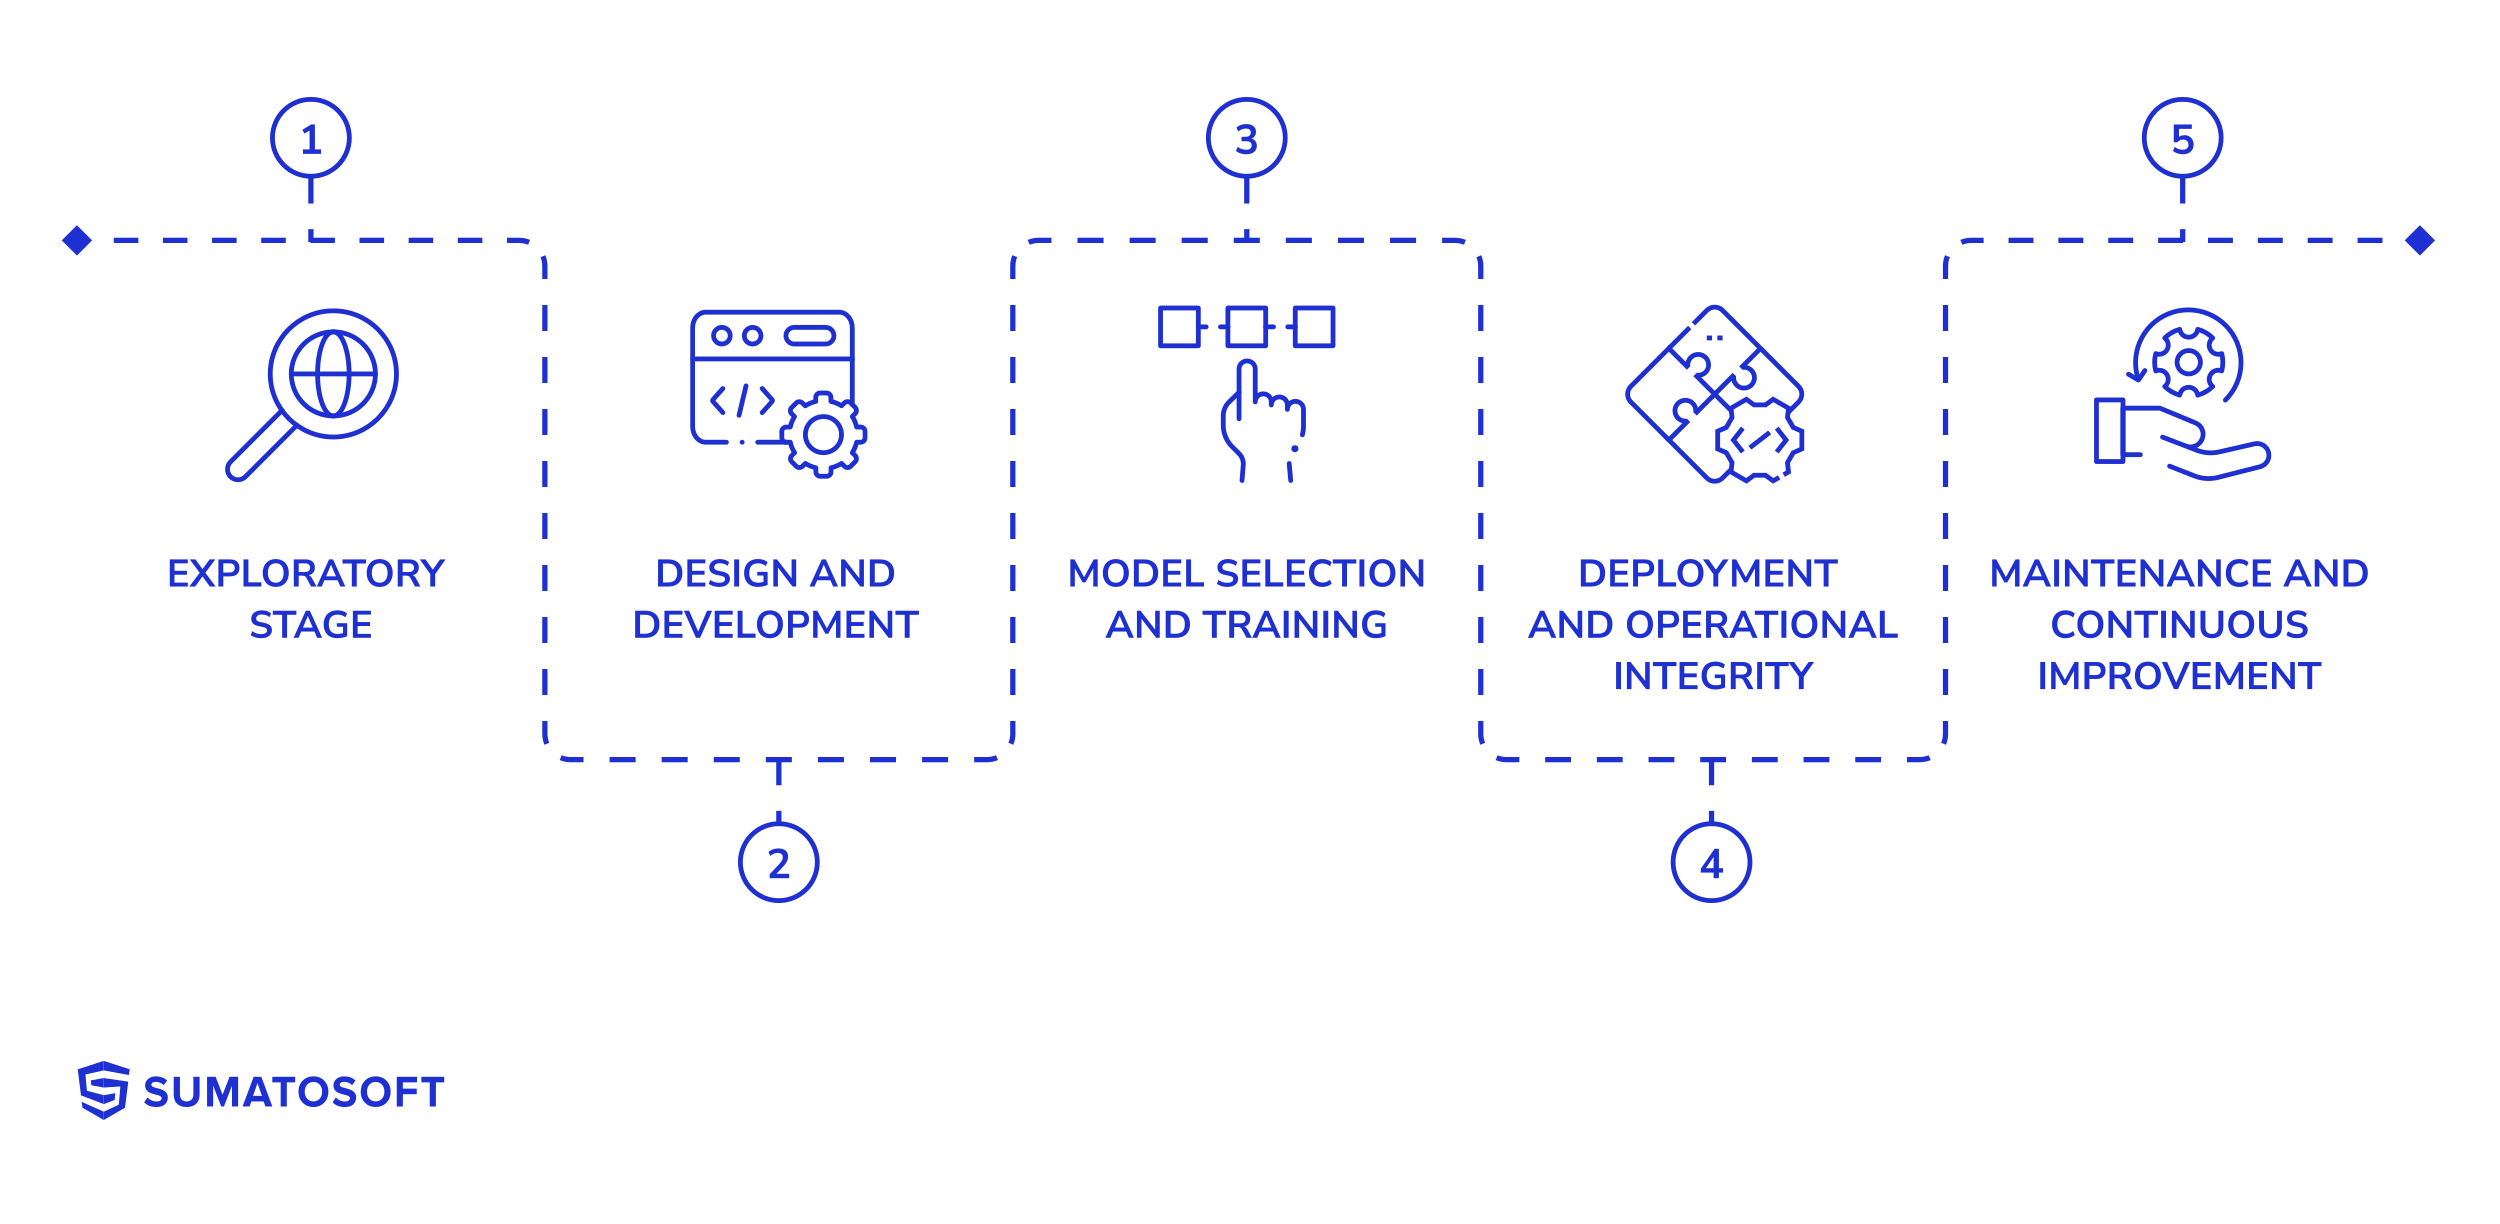 <?xml version="1.0" encoding="UTF-8"?>
<svg xmlns="http://www.w3.org/2000/svg" width="780" height="382" viewBox="0 0 780 382" fill="none">
  <g clip-path="url(#clip0_178_18496)">
    <path d="M48.775 345.393C47.184 345.393 45.923 344.902 44.993 343.92L46.026 342.42C46.795 343.253 47.742 343.67 48.869 343.67C49.361 343.67 49.741 343.573 50.009 343.378C50.286 343.175 50.425 342.929 50.425 342.642C50.425 342.392 50.295 342.184 50.036 342.017C49.785 341.85 49.468 341.73 49.084 341.656C48.708 341.582 48.297 341.475 47.85 341.336C47.403 341.197 46.987 341.04 46.602 340.864C46.227 340.688 45.91 340.41 45.65 340.03C45.4 339.65 45.275 339.187 45.275 338.641C45.275 337.844 45.583 337.177 46.2 336.64C46.817 336.094 47.64 335.821 48.668 335.821C50.089 335.821 51.252 336.251 52.155 337.113L51.095 338.557C50.389 337.881 49.522 337.543 48.493 337.543C48.091 337.543 47.778 337.627 47.555 337.793C47.331 337.96 47.219 338.187 47.219 338.474C47.219 338.696 47.344 338.886 47.595 339.044C47.854 339.192 48.172 339.303 48.547 339.377C48.931 339.451 49.343 339.562 49.781 339.711C50.228 339.85 50.639 340.012 51.015 340.197C51.399 340.373 51.717 340.655 51.967 341.044C52.226 341.424 52.356 341.883 52.356 342.42C52.356 343.309 52.047 344.027 51.43 344.573C50.822 345.12 49.937 345.393 48.775 345.393Z" fill="#1F30D2"></path>
    <path d="M61.243 344.351C60.563 345.046 59.562 345.393 58.239 345.393C56.915 345.393 55.91 345.046 55.221 344.351C54.542 343.647 54.202 342.707 54.202 341.531V335.959H56.133V341.461C56.133 342.128 56.316 342.661 56.683 343.059C57.05 343.448 57.568 343.642 58.239 343.642C58.909 343.642 59.423 343.448 59.781 343.059C60.147 342.661 60.331 342.128 60.331 341.461V335.959H62.275V341.517C62.275 342.711 61.931 343.656 61.243 344.351Z" fill="#1F30D2"></path>
    <path d="M74.297 345.226H72.38V338.738L69.858 345.226H69.027L66.506 338.738V345.226H64.601V335.959H67.27L69.443 341.558L71.615 335.959H74.297V345.226Z" fill="#1F30D2"></path>
    <path d="M84.979 345.226H82.807L82.257 343.656H78.421L77.858 345.226H75.686L79.146 335.959H81.533L84.979 345.226ZM81.734 341.92L80.339 337.932L78.945 341.92H81.734Z" fill="#1F30D2"></path>
    <path d="M89.488 345.226H87.57V337.696H84.955V335.959H92.09V337.696H89.488V345.226Z" fill="#1F30D2"></path>
    <path d="M97.785 345.393C96.435 345.393 95.317 344.944 94.432 344.045C93.556 343.138 93.118 341.989 93.118 340.6C93.118 339.21 93.556 338.067 94.432 337.168C95.317 336.26 96.435 335.807 97.785 335.807C99.144 335.807 100.261 336.256 101.138 337.154C102.023 338.053 102.465 339.201 102.465 340.6C102.465 341.998 102.023 343.147 101.138 344.045C100.261 344.944 99.144 345.393 97.785 345.393ZM95.814 342.781C96.314 343.355 96.971 343.642 97.785 343.642C98.599 343.642 99.256 343.355 99.756 342.781C100.257 342.207 100.507 341.48 100.507 340.6C100.507 339.72 100.257 338.993 99.756 338.419C99.256 337.844 98.599 337.557 97.785 337.557C96.971 337.557 96.314 337.844 95.814 338.419C95.322 338.993 95.076 339.72 95.076 340.6C95.076 341.48 95.322 342.207 95.814 342.781Z" fill="#1F30D2"></path>
    <path d="M107.544 345.393C105.953 345.393 104.692 344.902 103.762 343.92L104.795 342.42C105.564 343.253 106.511 343.67 107.638 343.67C108.13 343.67 108.51 343.573 108.778 343.378C109.055 343.175 109.194 342.929 109.194 342.642C109.194 342.392 109.064 342.184 108.805 342.017C108.554 341.85 108.237 341.73 107.852 341.656C107.477 341.582 107.066 341.475 106.619 341.336C106.172 341.197 105.756 341.04 105.371 340.864C104.996 340.688 104.678 340.41 104.419 340.03C104.169 339.65 104.044 339.187 104.044 338.641C104.044 337.844 104.352 337.177 104.969 336.64C105.586 336.094 106.409 335.821 107.437 335.821C108.858 335.821 110.021 336.251 110.924 337.113L109.864 338.557C109.158 337.881 108.291 337.543 107.262 337.543C106.86 337.543 106.547 337.627 106.324 337.793C106.1 337.96 105.988 338.187 105.988 338.474C105.988 338.696 106.113 338.886 106.364 339.044C106.623 339.192 106.94 339.303 107.316 339.377C107.7 339.451 108.112 339.562 108.55 339.711C108.997 339.85 109.408 340.012 109.784 340.197C110.168 340.373 110.485 340.655 110.736 341.044C110.995 341.424 111.125 341.883 111.125 342.42C111.125 343.309 110.816 344.027 110.199 344.573C109.591 345.12 108.706 345.393 107.544 345.393Z" fill="#1F30D2"></path>
    <path d="M117.209 345.393C115.859 345.393 114.741 344.944 113.856 344.045C112.98 343.138 112.542 341.989 112.542 340.6C112.542 339.21 112.98 338.067 113.856 337.168C114.741 336.26 115.859 335.807 117.209 335.807C118.568 335.807 119.685 336.256 120.561 337.154C121.446 338.053 121.889 339.201 121.889 340.6C121.889 341.998 121.446 343.147 120.561 344.045C119.685 344.944 118.568 345.393 117.209 345.393ZM115.237 342.781C115.738 343.355 116.395 343.642 117.209 343.642C118.022 343.642 118.679 343.355 119.18 342.781C119.681 342.207 119.931 341.48 119.931 340.6C119.931 339.72 119.681 338.993 119.18 338.419C118.679 337.844 118.022 337.557 117.209 337.557C116.395 337.557 115.738 337.844 115.237 338.419C114.745 338.993 114.5 339.72 114.5 340.6C114.5 341.48 114.745 342.207 115.237 342.781Z" fill="#1F30D2"></path>
    <path d="M125.694 345.226H123.789V335.959H130.119V337.696H125.694V339.655H130.025V341.392H125.694V345.226Z" fill="#1F30D2"></path>
    <path d="M135.998 345.226H134.08V337.696H131.465V335.959H138.599V337.696H135.998V345.226Z" fill="#1F30D2"></path>
    <path fill-rule="evenodd" clip-rule="evenodd" d="M26.663 335.228L27.103 340.324L32.357 341.7V344.476L25.269 341.763L24.256 333.618L32.357 331V333.967L26.663 335.228ZM28.5 338.612L32.36 339.318V336.352L28.328 337.078L28.5 338.612ZM25.463 343.766L25.75 345.624L32.361 349.446V346.842L25.463 343.766Z" fill="#1F30D2"></path>
    <path fill-rule="evenodd" clip-rule="evenodd" d="M32.362 333.967L40.196 335.419L40.482 333.618L32.362 331V333.967ZM35.992 341.07L32.362 341.701V344.477L35.763 343.196L35.992 341.07ZM32.362 336.35L40.024 337.477L38.992 345.622L32.362 349.443V346.84L37.062 344.661L37.559 338.973L32.362 339.317V336.35Z" fill="#1F30D2"></path>
  </g>
  <g clip-path="url(#clip1_178_18496)">
    <mask id="mask0_178_18496" style="mask-type:luminance" maskUnits="userSpaceOnUse" x="214" y="94" width="57" height="57">
      <path d="M215 94.996H271V150.996H215V94.996Z" fill="white"></path>
    </mask>
    <g mask="url(#mask0_178_18496)">
      <path d="M216.094 111.986H233.254H265.916" stroke="#1F30D2" stroke-width="1.5" stroke-miterlimit="10" stroke-linecap="round" stroke-linejoin="round"></path>
      <path d="M225.227 107.332C226.66 107.332 227.828 106.167 227.828 104.735C227.828 103.304 226.66 102.139 225.227 102.139C223.798 102.139 222.629 103.304 222.629 104.735C222.629 106.167 223.798 107.332 225.227 107.332Z" stroke="#1F30D2" stroke-width="1.5" stroke-miterlimit="10" stroke-linecap="round" stroke-linejoin="round"></path>
      <path d="M247.807 102.139H257.592C259.021 102.139 260.19 103.307 260.19 104.735C260.19 106.164 259.021 107.332 257.592 107.332H247.807C246.378 107.332 245.209 106.164 245.209 104.735C245.209 103.307 246.378 102.139 247.807 102.139Z" stroke="#1F30D2" stroke-width="1.5" stroke-miterlimit="10" stroke-linecap="round" stroke-linejoin="round"></path>
      <path d="M234.82 107.332C236.252 107.332 237.421 106.167 237.421 104.735C237.421 103.304 236.252 102.139 234.82 102.139C233.39 102.139 232.222 103.304 232.222 104.735C232.222 106.167 233.39 107.332 234.82 107.332Z" stroke="#1F30D2" stroke-width="1.5" stroke-miterlimit="10" stroke-linecap="round" stroke-linejoin="round"></path>
      <path d="M232.764 120.399L230.575 129.559" stroke="#1F30D2" stroke-width="1.5" stroke-miterlimit="10" stroke-linecap="round" stroke-linejoin="round"></path>
      <path d="M237.805 128.73L240.903 125.254C241.039 125.102 241.039 124.854 240.903 124.702L237.805 121.225" stroke="#1F30D2" stroke-width="1.5" stroke-miterlimit="10" stroke-linecap="round" stroke-linejoin="round"></path>
      <path d="M225.534 128.73L222.437 125.254C222.301 125.102 222.301 124.854 222.437 124.702L225.534 121.225" stroke="#1F30D2" stroke-width="1.5" stroke-miterlimit="10" stroke-linecap="round" stroke-linejoin="round"></path>
      <path d="M259.244 125.232C260.441 125.498 261.56 125.969 262.568 126.601L263.464 125.709C263.994 125.176 264.865 125.176 265.398 125.709L266.809 127.119C267.342 127.652 267.342 128.523 266.809 129.053L265.916 129.948C266.546 130.946 267.01 132.055 267.28 133.239H268.536C269.289 133.239 269.906 133.856 269.906 134.605V136.604C269.906 137.354 269.289 137.971 268.536 137.971H267.274C267.004 139.148 266.539 140.251 265.916 141.243L266.809 142.135C267.342 142.668 267.342 143.539 266.809 144.069L265.398 145.482C264.865 146.015 263.994 146.015 263.464 145.482L262.568 144.589C261.573 145.215 260.466 145.68 259.281 145.95V147.22C259.281 147.973 258.664 148.59 257.914 148.59H255.914C255.164 148.59 254.547 147.973 254.547 147.22V145.947C253.369 145.68 252.262 145.212 251.267 144.589L250.374 145.482C249.841 146.015 248.97 146.015 248.439 145.482L247.026 144.069C246.496 143.539 246.496 142.668 247.026 142.135L247.922 141.243C247.296 140.251 246.83 139.148 246.561 137.971H245.293C244.539 137.971 243.925 137.354 243.925 136.604V134.605C243.925 133.856 244.539 133.239 245.293 133.239H246.558C246.824 132.068 247.283 130.971 247.9 129.982L247.001 129.08C246.468 128.55 246.468 127.68 247.001 127.147L248.412 125.737C248.945 125.204 249.816 125.204 250.346 125.737L251.236 126.623C252.228 125.994 253.332 125.526 254.51 125.25V123.989C254.51 123.236 255.124 122.62 255.877 122.62H257.874C258.627 122.62 259.244 123.236 259.244 123.989V125.232Z" stroke="#1F30D2" stroke-width="1.5" stroke-miterlimit="10" stroke-linecap="round" stroke-linejoin="round"></path>
      <path d="M256.916 129.97C260.028 129.97 262.552 132.493 262.552 135.607C262.552 138.718 260.028 141.24 256.916 141.24C253.8 141.24 251.276 138.718 251.276 135.607C251.276 132.493 253.8 129.97 256.916 129.97Z" stroke="#1F30D2" stroke-width="1.5" stroke-miterlimit="10" stroke-linecap="round" stroke-linejoin="round"></path>
      <path d="M226.641 137.971H220.167C217.929 137.971 216.094 135.78 216.094 133.106V102.267C216.094 99.59 217.926 97.403 220.167 97.403H224.886H261.842C264.084 97.403 265.916 99.593 265.916 102.267V126.227M245.293 137.971H236.416" stroke="#1F30D2" stroke-width="1.5" stroke-miterlimit="10" stroke-linecap="round" stroke-linejoin="round"></path>
      <path d="M231.54 137.971H231.561" stroke="#1F30D2" stroke-width="1.5" stroke-miterlimit="10" stroke-linecap="round" stroke-linejoin="round"></path>
    </g>
  </g>
  <g clip-path="url(#clip2_178_18496)">
    <path d="M549.284 108.689L561.14 120.546C562.488 121.894 562.488 124.08 561.14 125.428L557.868 128.7" stroke="#1F30D2" stroke-width="1.5" stroke-miterlimit="10"></path>
    <path d="M540.169 128.169L534.986 122.986" stroke="#1F30D2" stroke-width="1.5" stroke-miterlimit="10"></path>
    <path d="M534.986 122.986L529.374 128.599L529.094 128.32C529.146 127.37 528.785 126.401 528.011 125.708C526.793 124.618 524.914 124.611 523.689 125.692C522.267 126.949 522.217 129.122 523.537 130.442C524.22 131.124 525.129 131.44 526.022 131.391L526.302 131.67L520.689 137.284L532.545 149.14C533.893 150.488 536.079 150.488 537.428 149.14L540.174 146.393" stroke="#1F30D2" stroke-width="1.5" stroke-miterlimit="10"></path>
    <path d="M527.19 102.188L520.689 108.688" stroke="#1F30D2" stroke-width="1.5" stroke-miterlimit="10"></path>
    <path d="M528.351 101.028L532.545 96.833C533.893 95.485 536.08 95.485 537.428 96.833L549.284 108.689L543.67 114.303L543.95 114.582C544.843 114.533 545.753 114.849 546.435 115.531C547.756 116.851 547.706 119.025 546.283 120.281C545.059 121.362 543.18 121.355 541.962 120.265C541.187 119.572 540.826 118.603 540.879 117.653L540.599 117.374L534.986 122.987" stroke="#1F30D2" stroke-width="1.5" stroke-miterlimit="10"></path>
    <path d="M534.986 122.987L529.374 117.374L529.653 117.094C530.603 117.147 531.572 116.786 532.266 116.01C533.355 114.793 533.362 112.914 532.28 111.689C531.025 110.267 528.851 110.217 527.531 111.538C526.848 112.22 526.533 113.129 526.582 114.022L526.302 114.302L520.689 108.689L508.833 120.546C507.485 121.894 507.485 124.08 508.833 125.428L520.689 137.284" stroke="#1F30D2" stroke-width="1.5" stroke-miterlimit="10"></path>
    <path d="M543.754 133.57L540.84 137.302L543.754 141.034" stroke="#1F30D2" stroke-width="1.5" stroke-miterlimit="10"></path>
    <path d="M554.34 133.57L557.254 137.302L554.34 141.034" stroke="#1F30D2" stroke-width="1.5" stroke-miterlimit="10"></path>
    <path d="M552.137 134.92L545.958 139.685" stroke="#1F30D2" stroke-width="1.5" stroke-miterlimit="10"></path>
    <path d="M556.509 148.122C556.913 147.889 557.385 147.615 558.015 147.251L557.697 144.344C558.358 143.202 558.827 142.39 559.487 141.247L562.178 140.066V134.54L559.487 133.358C558.827 132.215 558.358 131.404 557.697 130.261L558.015 127.354C555.741 126.038 555.5 125.898 553.226 124.582L550.841 126.322H547.254L544.868 124.582C542.595 125.898 542.354 126.038 540.08 127.354L540.397 130.261C539.736 131.404 539.268 132.215 538.607 133.358L535.916 134.54V140.066L538.607 141.247C539.268 142.39 539.736 143.202 540.397 144.344L540.08 147.251C542.354 148.567 542.595 148.707 544.868 150.023L547.265 148.276C548.579 148.276 549.516 148.276 550.83 148.276L553.226 150.023C554.047 149.547 554.603 149.225 555.085 148.947" stroke="#1F30D2" stroke-width="1.5" stroke-miterlimit="10"></path>
    <path d="M532.524 105.438H534.166" stroke="#1F30D2" stroke-width="1.5" stroke-miterlimit="10"></path>
    <path d="M535.807 105.438H537.448" stroke="#1F30D2" stroke-width="1.5" stroke-miterlimit="10"></path>
  </g>
  <g clip-path="url(#clip3_178_18496)">
    <path d="M373.882 96.094H362.094V107.882H373.882V96.094Z" stroke="#1F30D2" stroke-width="1.5" stroke-miterlimit="10" stroke-linecap="round" stroke-linejoin="round"></path>
    <path d="M394.894 96.094H383.106V107.882H394.894V96.094Z" stroke="#1F30D2" stroke-width="1.5" stroke-miterlimit="10" stroke-linecap="round" stroke-linejoin="round"></path>
    <path d="M415.906 96.094H404.118V107.882H415.906V96.094Z" stroke="#1F30D2" stroke-width="1.5" stroke-miterlimit="10" stroke-linecap="round" stroke-linejoin="round"></path>
    <path d="M373.882 101.988H376.317" stroke="#1F30D2" stroke-width="1.5" stroke-miterlimit="10" stroke-linecap="round" stroke-linejoin="round" stroke-dasharray="3.28 4.38 3.28 5.14"></path>
    <path d="M380.781 101.988H383.106" stroke="#1F30D2" stroke-width="1.5" stroke-miterlimit="10" stroke-linecap="round" stroke-linejoin="round" stroke-dasharray="3.28 4.38 3.28 5.14"></path>
    <path d="M394.894 101.988H397.329" stroke="#1F30D2" stroke-width="1.5" stroke-miterlimit="10" stroke-linecap="round" stroke-linejoin="round" stroke-dasharray="3.28 4.38 3.28 5.14"></path>
    <path d="M401.793 101.988H404.118" stroke="#1F30D2" stroke-width="1.5" stroke-miterlimit="10" stroke-linecap="round" stroke-linejoin="round" stroke-dasharray="3.28 4.38 3.28 5.14"></path>
    <path d="M402.707 149.906L402.254 144.992C402.243 144.869 402.236 144.742 402.231 144.615" stroke="#1F30D2" stroke-width="1.5" stroke-miterlimit="10" stroke-linecap="round" stroke-linejoin="round"></path>
    <path d="M406.344 135.647C406.572 134.826 406.691 133.974 406.691 133.113L406.695 127.719C406.695 126.337 405.574 125.216 404.193 125.216H404.172C402.787 125.215 401.667 126.335 401.667 127.718L401.669 126.35C401.669 124.969 400.548 123.848 399.166 123.846H399.146C397.764 123.846 396.642 124.965 396.641 126.348L396.643 125.383C396.643 124.001 395.523 122.88 394.14 122.88C392.758 122.88 391.637 124 391.637 125.383L391.636 115.114C391.636 113.723 390.468 112.603 389.089 112.611C387.707 112.611 386.586 113.731 386.586 115.114L386.584 122.413L383.469 125.432C382.311 126.556 381.657 128.1 381.656 129.714V132.675C381.654 135.302 382.748 137.812 384.671 139.601L386.662 141.591C387.503 142.456 387.989 143.794 387.908 144.993L387.51 149.906" stroke="#1F30D2" stroke-width="1.5" stroke-miterlimit="10" stroke-linecap="round" stroke-linejoin="round"></path>
    <path d="M386.584 122.412V130.677" stroke="#1F30D2" stroke-width="1.5" stroke-miterlimit="10" stroke-linecap="round" stroke-linejoin="round"></path>
    <circle cx="404.014" cy="139.998" r="1.094" fill="#1F30D2"></circle>
  </g>
  <g clip-path="url(#clip4_178_18496)">
    <mask id="mask1_178_18496" style="mask-type:luminance" maskUnits="userSpaceOnUse" x="652" y="94" width="57" height="57">
      <path d="M653 94.996H709V150.996H653V94.996Z" fill="white"></path>
    </mask>
    <g mask="url(#mask1_178_18496)">
      <path d="M682.883 116.662C680.869 116.662 679.236 115.029 679.236 113.015C679.236 111.001 680.869 109.368 682.883 109.368C684.897 109.368 686.53 111.001 686.53 113.015C686.53 115.029 684.897 116.662 682.883 116.662ZM693.18 110.322C691.887 110.853 690.369 110.359 689.651 109.116C688.932 107.872 689.264 106.309 690.372 105.456C689.09 104.185 687.486 103.239 685.693 102.749C685.51 104.138 684.322 105.209 682.883 105.209C681.445 105.209 680.256 104.138 680.073 102.749C678.281 103.239 676.677 104.185 675.395 105.456C676.502 106.309 676.835 107.872 676.117 109.116C675.398 110.359 673.879 110.853 672.587 110.322C672.363 111.182 672.243 112.085 672.243 113.015C672.243 113.95 672.364 114.858 672.591 115.722C673.883 115.193 675.399 115.687 676.117 116.93C676.833 118.171 676.505 119.728 675.404 120.583C676.685 121.85 678.287 122.793 680.075 123.281C680.265 121.901 681.45 120.837 682.883 120.837C684.317 120.837 685.501 121.901 685.691 123.281C687.481 122.793 689.082 121.85 690.363 120.583C689.263 119.728 688.934 118.171 689.651 116.93C690.368 115.687 691.884 115.193 693.177 115.722C693.404 114.858 693.524 113.95 693.524 113.015C693.524 112.085 693.404 111.182 693.18 110.322Z" stroke="#1F30D2" stroke-width="1.5" stroke-miterlimit="10" stroke-linecap="round" stroke-linejoin="round"></path>
      <path d="M667.788 141.862H662.373L662.373 127.349H673.874L685.026 131.964C686.977 132.772 687.896 135.014 687.073 136.958L687.035 137.048C686.205 139.007 683.991 139.947 682.024 139.188C678.859 137.967 674.709 136.372 674.709 136.372L685.395 140.48C687.649 141.347 690.11 141.522 692.463 140.983L703.411 138.476C705.418 138.017 707.41 139.295 707.829 141.31C708.229 143.235 707.042 145.134 705.136 145.618L692.073 148.938C689.61 149.564 687.013 149.402 684.647 148.474L676.915 145.441" stroke="#1F30D2" stroke-width="1.5" stroke-miterlimit="10" stroke-linecap="round" stroke-linejoin="round"></path>
      <path d="M662.373 143.996H654.094V124.77H662.373L662.373 143.996Z" stroke="#1F30D2" stroke-width="1.5" stroke-miterlimit="10" stroke-linecap="round" stroke-linejoin="round"></path>
      <path d="M694.308 124.834C695.806 123.356 697.044 121.565 697.911 119.504C701.431 111.131 697.497 101.49 689.124 97.97C680.752 94.45 671.111 98.383 667.591 106.756C666.038 110.448 665.936 114.386 667.024 117.938" stroke="#1F30D2" stroke-width="1.5" stroke-miterlimit="10" stroke-linecap="round" stroke-linejoin="round"></path>
      <path d="M664.092 116.763L667.176 118.58L669.213 115.607" stroke="#1F30D2" stroke-width="1.5" stroke-miterlimit="10" stroke-linecap="round" stroke-linejoin="round"></path>
    </g>
  </g>
  <g clip-path="url(#clip5_178_18496)">
    <mask id="mask2_178_18496" style="mask-type:luminance" maskUnits="userSpaceOnUse" x="69" y="95" width="57" height="57">
      <path d="M69.333 95.33H125.333V151.33H69.333V95.33Z" fill="white"></path>
    </mask>
    <g mask="url(#mask2_178_18496)">
      <path d="M104.005 136.346C93.149 136.346 84.318 127.515 84.318 116.658C84.318 105.802 93.149 96.971 104.005 96.971C114.862 96.971 123.693 105.802 123.693 116.658C123.693 127.515 114.862 136.346 104.005 136.346Z" stroke="#1F30D2" stroke-width="1.5" stroke-miterlimit="10" stroke-linecap="round" stroke-linejoin="round"></path>
      <path d="M117.13 116.658C117.13 123.907 111.254 129.783 104.005 129.783C96.757 129.783 90.88 123.907 90.88 116.658C90.88 109.409 96.757 103.533 104.005 103.533C111.254 103.533 117.13 109.409 117.13 116.658Z" stroke="#1F30D2" stroke-width="1.5" stroke-miterlimit="10" stroke-linecap="round" stroke-linejoin="round"></path>
      <path d="M90.88 116.658H117.13" stroke="#1F30D2" stroke-width="1.5" stroke-miterlimit="10" stroke-linecap="round" stroke-linejoin="round"></path>
      <path d="M108.927 116.658C108.927 123.907 106.723 129.783 104.005 129.783C101.287 129.783 99.083 123.907 99.083 116.658C99.083 109.409 101.287 103.533 104.005 103.533C106.723 103.533 108.927 109.409 108.927 116.658Z" stroke="#1F30D2" stroke-width="1.5" stroke-miterlimit="10" stroke-linecap="round" stroke-linejoin="round"></path>
      <path d="M92.603 132.7L76.575 148.728C75.294 150.01 73.216 150.01 71.935 148.728C70.654 147.447 70.654 145.37 71.935 144.089L87.963 128.06" stroke="#1F30D2" stroke-width="1.5" stroke-miterlimit="10" stroke-linecap="round" stroke-linejoin="round"></path>
    </g>
  </g>
  <path d="M205.313 183V174.54H208.457C209.401 174.54 210.201 174.704 210.857 175.032C211.521 175.36 212.025 175.84 212.369 176.472C212.721 177.096 212.897 177.86 212.897 178.764C212.897 179.668 212.721 180.436 212.369 181.068C212.025 181.7 211.521 182.18 210.857 182.508C210.201 182.836 209.401 183 208.457 183H205.313ZM206.849 181.728H208.361C209.345 181.728 210.077 181.484 210.557 180.996C211.045 180.5 211.289 179.756 211.289 178.764C211.289 177.772 211.045 177.032 210.557 176.544C210.069 176.056 209.337 175.812 208.361 175.812H206.849V181.728ZM214.453 183V174.54H220.081V175.764H215.929V178.092H219.817V179.316H215.929V181.776H220.081V183H214.453ZM224.412 183.12C223.972 183.12 223.548 183.08 223.14 183C222.74 182.928 222.368 182.82 222.024 182.676C221.688 182.532 221.388 182.36 221.124 182.16L221.592 180.948C221.856 181.132 222.132 181.292 222.42 181.428C222.716 181.556 223.028 181.656 223.356 181.728C223.692 181.792 224.044 181.824 224.412 181.824C225.044 181.824 225.504 181.72 225.792 181.512C226.08 181.296 226.224 181.02 226.224 180.684C226.224 180.5 226.18 180.344 226.092 180.216C226.004 180.08 225.86 179.964 225.66 179.868C225.46 179.772 225.196 179.692 224.868 179.628L223.548 179.352C222.788 179.192 222.22 178.924 221.844 178.548C221.476 178.164 221.292 177.66 221.292 177.036C221.292 176.508 221.432 176.048 221.712 175.656C221.992 175.264 222.38 174.96 222.876 174.744C223.372 174.528 223.944 174.42 224.592 174.42C224.976 174.42 225.344 174.46 225.696 174.54C226.056 174.612 226.384 174.724 226.68 174.876C226.984 175.02 227.248 175.196 227.472 175.404L227.004 176.556C226.668 176.276 226.3 176.068 225.9 175.932C225.5 175.788 225.06 175.716 224.58 175.716C224.212 175.716 223.896 175.768 223.632 175.872C223.368 175.976 223.164 176.124 223.02 176.316C222.884 176.5 222.816 176.72 222.816 176.976C222.816 177.264 222.912 177.496 223.104 177.672C223.296 177.84 223.624 177.972 224.088 178.068L225.396 178.344C226.188 178.512 226.776 178.776 227.16 179.136C227.552 179.496 227.748 179.976 227.748 180.576C227.748 181.08 227.612 181.524 227.34 181.908C227.068 182.292 226.68 182.592 226.176 182.808C225.68 183.016 225.092 183.12 224.412 183.12ZM229.067 183V174.54H230.603V183H229.067ZM236.51 183.12C235.574 183.12 234.782 182.944 234.134 182.592C233.494 182.24 233.006 181.74 232.67 181.092C232.334 180.444 232.166 179.676 232.166 178.788C232.166 177.892 232.338 177.12 232.682 176.472C233.026 175.816 233.522 175.312 234.17 174.96C234.818 174.6 235.594 174.42 236.498 174.42C236.898 174.42 237.278 174.46 237.638 174.54C238.006 174.612 238.346 174.72 238.658 174.864C238.97 175.008 239.238 175.184 239.462 175.392L238.946 176.592C238.57 176.296 238.186 176.084 237.794 175.956C237.402 175.828 236.97 175.764 236.498 175.764C235.602 175.764 234.922 176.024 234.458 176.544C234.002 177.064 233.774 177.812 233.774 178.788C233.774 179.772 234.01 180.52 234.482 181.032C234.954 181.544 235.654 181.8 236.582 181.8C236.902 181.8 237.226 181.768 237.554 181.704C237.882 181.64 238.202 181.552 238.514 181.44L238.214 182.124V179.568H236.27V178.428H239.498V182.496C239.242 182.624 238.946 182.736 238.61 182.832C238.282 182.92 237.938 182.988 237.578 183.036C237.218 183.092 236.862 183.12 236.51 183.12ZM241.278 183V174.54H242.43L247.29 180.852H246.978V174.54H248.406V183H247.266L242.406 176.676H242.706V183H241.278ZM252.576 183L256.404 174.54H257.664L261.492 183H259.932L258.912 180.624L259.56 181.044H254.496L255.144 180.624L254.136 183H252.576ZM257.016 176.208L255.336 180.204L255.024 179.82H259.032L258.732 180.204L257.04 176.208H257.016ZM262.418 183V174.54H263.57L268.43 180.852H268.118V174.54H269.546V183H268.406L263.546 176.676H263.846V183H262.418ZM271.395 183V174.54H274.539C275.483 174.54 276.283 174.704 276.939 175.032C277.603 175.36 278.107 175.84 278.451 176.472C278.803 177.096 278.979 177.86 278.979 178.764C278.979 179.668 278.803 180.436 278.451 181.068C278.107 181.7 277.603 182.18 276.939 182.508C276.283 182.836 275.483 183 274.539 183H271.395ZM272.931 181.728H274.443C275.427 181.728 276.159 181.484 276.639 180.996C277.127 180.5 277.371 179.756 277.371 178.764C277.371 177.772 277.127 177.032 276.639 176.544C276.151 176.056 275.419 175.812 274.443 175.812H272.931V181.728ZM198.164 199V190.54H201.308C202.252 190.54 203.052 190.704 203.708 191.032C204.372 191.36 204.876 191.84 205.22 192.472C205.572 193.096 205.748 193.86 205.748 194.764C205.748 195.668 205.572 196.436 205.22 197.068C204.876 197.7 204.372 198.18 203.708 198.508C203.052 198.836 202.252 199 201.308 199H198.164ZM199.7 197.728H201.212C202.196 197.728 202.928 197.484 203.408 196.996C203.896 196.5 204.14 195.756 204.14 194.764C204.14 193.772 203.896 193.032 203.408 192.544C202.92 192.056 202.188 191.812 201.212 191.812H199.7V197.728ZM207.305 199V190.54H212.933V191.764H208.781V194.092H212.669V195.316H208.781V197.776H212.933V199H207.305ZM217.142 199L213.374 190.54H215.018L218.078 197.632H217.562L220.61 190.54H222.194L218.426 199H217.142ZM222.985 199V190.54H228.613V191.764H224.461V194.092H228.349V195.316H224.461V197.776H228.613V199H222.985ZM230.145 199V190.54H231.681V197.692H235.737V199H230.145ZM240.218 199.12C239.602 199.12 239.042 199.02 238.538 198.82C238.042 198.612 237.614 198.316 237.254 197.932C236.902 197.548 236.63 197.088 236.438 196.552C236.246 196.016 236.15 195.42 236.15 194.764C236.15 194.1 236.246 193.504 236.438 192.976C236.63 192.44 236.902 191.984 237.254 191.608C237.614 191.224 238.042 190.932 238.538 190.732C239.042 190.524 239.602 190.42 240.218 190.42C240.834 190.42 241.39 190.524 241.886 190.732C242.39 190.932 242.818 191.22 243.17 191.596C243.53 191.972 243.806 192.428 243.998 192.964C244.19 193.492 244.286 194.088 244.286 194.752C244.286 195.416 244.19 196.016 243.998 196.552C243.806 197.088 243.53 197.548 243.17 197.932C242.818 198.316 242.39 198.612 241.886 198.82C241.39 199.02 240.834 199.12 240.218 199.12ZM240.218 197.8C240.738 197.8 241.178 197.68 241.538 197.44C241.906 197.2 242.186 196.852 242.378 196.396C242.578 195.94 242.678 195.396 242.678 194.764C242.678 194.124 242.582 193.58 242.39 193.132C242.198 192.676 241.918 192.332 241.55 192.1C241.182 191.86 240.738 191.74 240.218 191.74C239.706 191.74 239.266 191.86 238.898 192.1C238.53 192.332 238.246 192.676 238.046 193.132C237.854 193.58 237.758 194.124 237.758 194.764C237.758 195.396 237.854 195.94 238.046 196.396C238.246 196.852 238.53 197.2 238.898 197.44C239.266 197.68 239.706 197.8 240.218 197.8ZM245.848 199V190.54H249.52C250.144 190.54 250.672 190.644 251.104 190.852C251.536 191.06 251.864 191.36 252.088 191.752C252.312 192.144 252.424 192.62 252.424 193.18C252.424 193.732 252.312 194.208 252.088 194.608C251.864 195 251.536 195.304 251.104 195.52C250.672 195.728 250.144 195.832 249.52 195.832H247.384V199H245.848ZM247.384 194.62H249.28C249.824 194.62 250.236 194.5 250.516 194.26C250.796 194.012 250.936 193.652 250.936 193.18C250.936 192.708 250.796 192.352 250.516 192.112C250.236 191.872 249.824 191.752 249.28 191.752H247.384V194.62ZM253.7 199V190.54H254.984L258.176 196.432H257.792L260.972 190.54H262.232V199H260.84V192.82H261.104L258.416 197.716H257.516L254.804 192.808H255.092V199H253.7ZM264.094 199V190.54H269.722V191.764H265.57V194.092H269.458V195.316H265.57V197.776H269.722V199H264.094ZM271.254 199V190.54H272.406L277.266 196.852H276.954V190.54H278.382V199H277.242L272.382 192.676H272.682V199H271.254ZM282.271 199V191.824H279.367V190.54H286.711V191.824H283.807V199H282.271Z" fill="#1F30D2"></path>
  <path d="M493.225 183V174.54H496.369C497.313 174.54 498.113 174.704 498.769 175.032C499.433 175.36 499.937 175.84 500.281 176.472C500.633 177.096 500.809 177.86 500.809 178.764C500.809 179.668 500.633 180.436 500.281 181.068C499.937 181.7 499.433 182.18 498.769 182.508C498.113 182.836 497.313 183 496.369 183H493.225ZM494.761 181.728H496.273C497.257 181.728 497.989 181.484 498.469 180.996C498.957 180.5 499.201 179.756 499.201 178.764C499.201 177.772 498.957 177.032 498.469 176.544C497.981 176.056 497.249 175.812 496.273 175.812H494.761V181.728ZM502.365 183V174.54H507.993V175.764H503.841V178.092H507.729V179.316H503.841V181.776H507.993V183H502.365ZM509.526 183V174.54H513.198C513.822 174.54 514.35 174.644 514.782 174.852C515.214 175.06 515.542 175.36 515.766 175.752C515.99 176.144 516.102 176.62 516.102 177.18C516.102 177.732 515.99 178.208 515.766 178.608C515.542 179 515.214 179.304 514.782 179.52C514.35 179.728 513.822 179.832 513.198 179.832H511.062V183H509.526ZM511.062 178.62H512.958C513.502 178.62 513.914 178.5 514.194 178.26C514.474 178.012 514.614 177.652 514.614 177.18C514.614 176.708 514.474 176.352 514.194 176.112C513.914 175.872 513.502 175.752 512.958 175.752H511.062V178.62ZM517.354 183V174.54H518.89V181.692H522.946V183H517.354ZM527.427 183.12C526.811 183.12 526.251 183.02 525.747 182.82C525.251 182.612 524.823 182.316 524.463 181.932C524.111 181.548 523.839 181.088 523.647 180.552C523.455 180.016 523.359 179.42 523.359 178.764C523.359 178.1 523.455 177.504 523.647 176.976C523.839 176.44 524.111 175.984 524.463 175.608C524.823 175.224 525.251 174.932 525.747 174.732C526.251 174.524 526.811 174.42 527.427 174.42C528.043 174.42 528.599 174.524 529.095 174.732C529.599 174.932 530.027 175.22 530.379 175.596C530.739 175.972 531.015 176.428 531.207 176.964C531.399 177.492 531.495 178.088 531.495 178.752C531.495 179.416 531.399 180.016 531.207 180.552C531.015 181.088 530.739 181.548 530.379 181.932C530.027 182.316 529.599 182.612 529.095 182.82C528.599 183.02 528.043 183.12 527.427 183.12ZM527.427 181.8C527.947 181.8 528.387 181.68 528.747 181.44C529.115 181.2 529.395 180.852 529.587 180.396C529.787 179.94 529.887 179.396 529.887 178.764C529.887 178.124 529.791 177.58 529.599 177.132C529.407 176.676 529.127 176.332 528.759 176.1C528.391 175.86 527.947 175.74 527.427 175.74C526.915 175.74 526.475 175.86 526.107 176.1C525.739 176.332 525.455 176.676 525.255 177.132C525.063 177.58 524.967 178.124 524.967 178.764C524.967 179.396 525.063 179.94 525.255 180.396C525.455 180.852 525.739 181.2 526.107 181.44C526.475 181.68 526.915 181.8 527.427 181.8ZM534.557 183V178.644L534.881 179.568L531.305 174.54H533.093L535.517 177.984H535.181L537.617 174.54H539.333L535.781 179.568L536.093 178.644V183H534.557ZM540.405 183V174.54H541.689L544.881 180.432H544.497L547.677 174.54H548.937V183H547.545V176.82H547.809L545.121 181.716H544.221L541.509 176.808H541.797V183H540.405ZM550.799 183V174.54H556.427V175.764H552.275V178.092H556.163V179.316H552.275V181.776H556.427V183H550.799ZM557.959 183V174.54H559.111L563.971 180.852H563.659V174.54H565.087V183H563.947L559.087 176.676H559.387V183H557.959ZM568.976 183V175.824H566.072V174.54H573.416V175.824H570.512V183H568.976ZM476.686 199L480.514 190.54H481.774L485.602 199H484.042L483.022 196.624L483.67 197.044H478.606L479.254 196.624L478.246 199H476.686ZM481.126 192.208L479.446 196.204L479.134 195.82H483.142L482.842 196.204L481.15 192.208H481.126ZM486.528 199V190.54H487.68L492.54 196.852H492.228V190.54H493.656V199H492.516L487.656 192.676H487.956V199H486.528ZM495.504 199V190.54H498.648C499.592 190.54 500.392 190.704 501.048 191.032C501.712 191.36 502.216 191.84 502.56 192.472C502.912 193.096 503.088 193.86 503.088 194.764C503.088 195.668 502.912 196.436 502.56 197.068C502.216 197.7 501.712 198.18 501.048 198.508C500.392 198.836 499.592 199 498.648 199H495.504ZM497.04 197.728H498.552C499.536 197.728 500.268 197.484 500.748 196.996C501.236 196.5 501.48 195.756 501.48 194.764C501.48 193.772 501.236 193.032 500.748 192.544C500.26 192.056 499.528 191.812 498.552 191.812H497.04V197.728ZM511.671 199.12C511.055 199.12 510.495 199.02 509.991 198.82C509.495 198.612 509.067 198.316 508.707 197.932C508.355 197.548 508.083 197.088 507.891 196.552C507.699 196.016 507.603 195.42 507.603 194.764C507.603 194.1 507.699 193.504 507.891 192.976C508.083 192.44 508.355 191.984 508.707 191.608C509.067 191.224 509.495 190.932 509.991 190.732C510.495 190.524 511.055 190.42 511.671 190.42C512.287 190.42 512.843 190.524 513.339 190.732C513.843 190.932 514.271 191.22 514.623 191.596C514.983 191.972 515.259 192.428 515.451 192.964C515.643 193.492 515.739 194.088 515.739 194.752C515.739 195.416 515.643 196.016 515.451 196.552C515.259 197.088 514.983 197.548 514.623 197.932C514.271 198.316 513.843 198.612 513.339 198.82C512.843 199.02 512.287 199.12 511.671 199.12ZM511.671 197.8C512.191 197.8 512.631 197.68 512.991 197.44C513.359 197.2 513.639 196.852 513.831 196.396C514.031 195.94 514.131 195.396 514.131 194.764C514.131 194.124 514.035 193.58 513.843 193.132C513.651 192.676 513.371 192.332 513.003 192.1C512.635 191.86 512.191 191.74 511.671 191.74C511.159 191.74 510.719 191.86 510.351 192.1C509.983 192.332 509.699 192.676 509.499 193.132C509.307 193.58 509.211 194.124 509.211 194.764C509.211 195.396 509.307 195.94 509.499 196.396C509.699 196.852 509.983 197.2 510.351 197.44C510.719 197.68 511.159 197.8 511.671 197.8ZM517.301 199V190.54H520.973C521.597 190.54 522.125 190.644 522.557 190.852C522.989 191.06 523.317 191.36 523.541 191.752C523.765 192.144 523.877 192.62 523.877 193.18C523.877 193.732 523.765 194.208 523.541 194.608C523.317 195 522.989 195.304 522.557 195.52C522.125 195.728 521.597 195.832 520.973 195.832H518.837V199H517.301ZM518.837 194.62H520.733C521.277 194.62 521.689 194.5 521.969 194.26C522.249 194.012 522.389 193.652 522.389 193.18C522.389 192.708 522.249 192.352 521.969 192.112C521.689 191.872 521.277 191.752 520.733 191.752H518.837V194.62ZM525.129 199V190.54H530.757V191.764H526.605V194.092H530.493V195.316H526.605V197.776H530.757V199H525.129ZM532.289 199V190.54H535.961C536.889 190.54 537.605 190.764 538.109 191.212C538.613 191.652 538.865 192.272 538.865 193.072C538.865 193.592 538.749 194.04 538.517 194.416C538.293 194.792 537.965 195.08 537.533 195.28C537.101 195.48 536.577 195.58 535.961 195.58L536.069 195.4H536.465C536.793 195.4 537.077 195.48 537.317 195.64C537.565 195.8 537.781 196.052 537.965 196.396L539.381 199H537.689L536.225 196.3C536.129 196.124 536.021 195.988 535.901 195.892C535.781 195.788 535.645 195.716 535.493 195.676C535.341 195.636 535.165 195.616 534.965 195.616H533.825V199H532.289ZM533.825 194.476H535.697C536.249 194.476 536.665 194.364 536.945 194.14C537.233 193.908 537.377 193.564 537.377 193.108C537.377 192.66 537.233 192.324 536.945 192.1C536.665 191.868 536.249 191.752 535.697 191.752H533.825V194.476ZM539.451 199L543.279 190.54H544.539L548.367 199H546.807L545.787 196.624L546.435 197.044H541.371L542.019 196.624L541.011 199H539.451ZM543.891 192.208L542.211 196.204L541.899 195.82H545.907L545.607 196.204L543.915 192.208H543.891ZM550.396 199V191.824H547.492V190.54H554.836V191.824H551.932V199H550.396ZM555.809 199V190.54H557.345V199H555.809ZM562.976 199.12C562.36 199.12 561.8 199.02 561.296 198.82C560.8 198.612 560.372 198.316 560.012 197.932C559.66 197.548 559.388 197.088 559.196 196.552C559.004 196.016 558.908 195.42 558.908 194.764C558.908 194.1 559.004 193.504 559.196 192.976C559.388 192.44 559.66 191.984 560.012 191.608C560.372 191.224 560.8 190.932 561.296 190.732C561.8 190.524 562.36 190.42 562.976 190.42C563.592 190.42 564.148 190.524 564.644 190.732C565.148 190.932 565.576 191.22 565.928 191.596C566.288 191.972 566.564 192.428 566.756 192.964C566.948 193.492 567.044 194.088 567.044 194.752C567.044 195.416 566.948 196.016 566.756 196.552C566.564 197.088 566.288 197.548 565.928 197.932C565.576 198.316 565.148 198.612 564.644 198.82C564.148 199.02 563.592 199.12 562.976 199.12ZM562.976 197.8C563.496 197.8 563.936 197.68 564.296 197.44C564.664 197.2 564.944 196.852 565.136 196.396C565.336 195.94 565.436 195.396 565.436 194.764C565.436 194.124 565.34 193.58 565.148 193.132C564.956 192.676 564.676 192.332 564.308 192.1C563.94 191.86 563.496 191.74 562.976 191.74C562.464 191.74 562.024 191.86 561.656 192.1C561.288 192.332 561.004 192.676 560.804 193.132C560.612 193.58 560.516 194.124 560.516 194.764C560.516 195.396 560.612 195.94 560.804 196.396C561.004 196.852 561.288 197.2 561.656 197.44C562.024 197.68 562.464 197.8 562.976 197.8ZM568.606 199V190.54H569.758L574.618 196.852H574.306V190.54H575.734V199H574.594L569.734 192.676H570.034V199H568.606ZM576.67 199L580.498 190.54H581.758L585.586 199H584.026L583.006 196.624L583.654 197.044H578.59L579.238 196.624L578.23 199H576.67ZM581.11 192.208L579.43 196.204L579.118 195.82H583.126L582.826 196.204L581.134 192.208H581.11ZM586.512 199V190.54H588.048V197.692H592.104V199H586.512ZM504.217 215V206.54H505.753V215H504.217ZM507.592 215V206.54H508.744L513.604 212.852H513.292V206.54H514.72V215H513.58L508.72 208.676H509.02V215H507.592ZM518.609 215V207.824H515.705V206.54H523.049V207.824H520.145V215H518.609ZM524.022 215V206.54H529.65V207.764H525.498V210.092H529.386V211.316H525.498V213.776H529.65V215H524.022ZM535.238 215.12C534.302 215.12 533.51 214.944 532.862 214.592C532.222 214.24 531.734 213.74 531.398 213.092C531.062 212.444 530.894 211.676 530.894 210.788C530.894 209.892 531.066 209.12 531.41 208.472C531.754 207.816 532.25 207.312 532.898 206.96C533.546 206.6 534.322 206.42 535.226 206.42C535.626 206.42 536.006 206.46 536.366 206.54C536.734 206.612 537.074 206.72 537.386 206.864C537.698 207.008 537.966 207.184 538.19 207.392L537.674 208.592C537.298 208.296 536.914 208.084 536.522 207.956C536.13 207.828 535.698 207.764 535.226 207.764C534.33 207.764 533.65 208.024 533.186 208.544C532.73 209.064 532.502 209.812 532.502 210.788C532.502 211.772 532.738 212.52 533.21 213.032C533.682 213.544 534.382 213.8 535.31 213.8C535.63 213.8 535.954 213.768 536.282 213.704C536.61 213.64 536.93 213.552 537.242 213.44L536.942 214.124V211.568H534.998V210.428H538.226V214.496C537.97 214.624 537.674 214.736 537.338 214.832C537.01 214.92 536.666 214.988 536.306 215.036C535.946 215.092 535.59 215.12 535.238 215.12ZM540.006 215V206.54H543.678C544.606 206.54 545.322 206.764 545.826 207.212C546.33 207.652 546.582 208.272 546.582 209.072C546.582 209.592 546.466 210.04 546.234 210.416C546.01 210.792 545.682 211.08 545.25 211.28C544.818 211.48 544.294 211.58 543.678 211.58L543.786 211.4H544.182C544.51 211.4 544.794 211.48 545.034 211.64C545.282 211.8 545.498 212.052 545.682 212.396L547.098 215H545.406L543.942 212.3C543.846 212.124 543.738 211.988 543.618 211.892C543.498 211.788 543.362 211.716 543.21 211.676C543.058 211.636 542.882 211.616 542.682 211.616H541.542V215H540.006ZM541.542 210.476H543.414C543.966 210.476 544.382 210.364 544.662 210.14C544.95 209.908 545.094 209.564 545.094 209.108C545.094 208.66 544.95 208.324 544.662 208.1C544.382 207.868 543.966 207.752 543.414 207.752H541.542V210.476ZM548.233 215V206.54H549.769V215H548.233ZM553.648 215V207.824H550.744V206.54H558.088V207.824H555.184V215H553.648ZM561.229 215V210.644L561.553 211.568L557.977 206.54H559.765L562.189 209.984H561.853L564.289 206.54H566.005L562.453 211.568L562.765 210.644V215H561.229Z" fill="#1F30D2"></path>
  <path d="M333.956 183V174.54H335.24L338.432 180.432H338.048L341.228 174.54H342.488V183H341.096V176.82H341.36L338.672 181.716H337.772L335.06 176.808H335.348V183H333.956ZM348.142 183.12C347.526 183.12 346.966 183.02 346.462 182.82C345.966 182.612 345.538 182.316 345.178 181.932C344.826 181.548 344.554 181.088 344.362 180.552C344.17 180.016 344.074 179.42 344.074 178.764C344.074 178.1 344.17 177.504 344.362 176.976C344.554 176.44 344.826 175.984 345.178 175.608C345.538 175.224 345.966 174.932 346.462 174.732C346.966 174.524 347.526 174.42 348.142 174.42C348.758 174.42 349.314 174.524 349.81 174.732C350.314 174.932 350.742 175.22 351.094 175.596C351.454 175.972 351.73 176.428 351.922 176.964C352.114 177.492 352.21 178.088 352.21 178.752C352.21 179.416 352.114 180.016 351.922 180.552C351.73 181.088 351.454 181.548 351.094 181.932C350.742 182.316 350.314 182.612 349.81 182.82C349.314 183.02 348.758 183.12 348.142 183.12ZM348.142 181.8C348.662 181.8 349.102 181.68 349.462 181.44C349.83 181.2 350.11 180.852 350.302 180.396C350.502 179.94 350.602 179.396 350.602 178.764C350.602 178.124 350.506 177.58 350.314 177.132C350.122 176.676 349.842 176.332 349.474 176.1C349.106 175.86 348.662 175.74 348.142 175.74C347.63 175.74 347.19 175.86 346.822 176.1C346.454 176.332 346.17 176.676 345.97 177.132C345.778 177.58 345.682 178.124 345.682 178.764C345.682 179.396 345.778 179.94 345.97 180.396C346.17 180.852 346.454 181.2 346.822 181.44C347.19 181.68 347.63 181.8 348.142 181.8ZM353.772 183V174.54H356.916C357.86 174.54 358.66 174.704 359.316 175.032C359.98 175.36 360.484 175.84 360.828 176.472C361.18 177.096 361.356 177.86 361.356 178.764C361.356 179.668 361.18 180.436 360.828 181.068C360.484 181.7 359.98 182.18 359.316 182.508C358.66 182.836 357.86 183 356.916 183H353.772ZM355.308 181.728H356.82C357.804 181.728 358.536 181.484 359.016 180.996C359.504 180.5 359.748 179.756 359.748 178.764C359.748 177.772 359.504 177.032 359.016 176.544C358.528 176.056 357.796 175.812 356.82 175.812H355.308V181.728ZM362.912 183V174.54H368.54V175.764H364.388V178.092H368.276V179.316H364.388V181.776H368.54V183H362.912ZM370.072 183V174.54H371.608V181.692H375.664V183H370.072ZM382.961 183.12C382.521 183.12 382.097 183.08 381.689 183C381.289 182.928 380.917 182.82 380.573 182.676C380.237 182.532 379.937 182.36 379.673 182.16L380.141 180.948C380.405 181.132 380.681 181.292 380.969 181.428C381.265 181.556 381.577 181.656 381.905 181.728C382.241 181.792 382.593 181.824 382.961 181.824C383.593 181.824 384.053 181.72 384.341 181.512C384.629 181.296 384.773 181.02 384.773 180.684C384.773 180.5 384.729 180.344 384.641 180.216C384.553 180.08 384.409 179.964 384.209 179.868C384.009 179.772 383.745 179.692 383.417 179.628L382.097 179.352C381.337 179.192 380.769 178.924 380.393 178.548C380.025 178.164 379.841 177.66 379.841 177.036C379.841 176.508 379.981 176.048 380.261 175.656C380.541 175.264 380.929 174.96 381.425 174.744C381.921 174.528 382.493 174.42 383.141 174.42C383.525 174.42 383.893 174.46 384.245 174.54C384.605 174.612 384.933 174.724 385.229 174.876C385.533 175.02 385.797 175.196 386.021 175.404L385.553 176.556C385.217 176.276 384.849 176.068 384.449 175.932C384.049 175.788 383.609 175.716 383.129 175.716C382.761 175.716 382.445 175.768 382.181 175.872C381.917 175.976 381.713 176.124 381.569 176.316C381.433 176.5 381.365 176.72 381.365 176.976C381.365 177.264 381.461 177.496 381.653 177.672C381.845 177.84 382.173 177.972 382.637 178.068L383.945 178.344C384.737 178.512 385.325 178.776 385.709 179.136C386.101 179.496 386.297 179.976 386.297 180.576C386.297 181.08 386.161 181.524 385.889 181.908C385.617 182.292 385.229 182.592 384.725 182.808C384.229 183.016 383.641 183.12 382.961 183.12ZM387.615 183V174.54H393.243V175.764H389.091V178.092H392.979V179.316H389.091V181.776H393.243V183H387.615ZM394.776 183V174.54H396.312V181.692H400.368V183H394.776ZM401.514 183V174.54H407.142V175.764H402.99V178.092H406.878V179.316H402.99V181.776H407.142V183H401.514ZM412.598 183.12C411.718 183.12 410.962 182.944 410.33 182.592C409.706 182.232 409.226 181.728 408.89 181.08C408.554 180.424 408.386 179.652 408.386 178.764C408.386 177.876 408.554 177.108 408.89 176.46C409.226 175.812 409.706 175.312 410.33 174.96C410.962 174.6 411.718 174.42 412.598 174.42C413.166 174.42 413.702 174.508 414.206 174.684C414.718 174.86 415.138 175.112 415.466 175.44L414.962 176.664C414.602 176.36 414.234 176.14 413.858 176.004C413.482 175.86 413.078 175.788 412.646 175.788C411.79 175.788 411.138 176.048 410.69 176.568C410.242 177.08 410.018 177.812 410.018 178.764C410.018 179.716 410.242 180.452 410.69 180.972C411.138 181.492 411.79 181.752 412.646 181.752C413.078 181.752 413.482 181.684 413.858 181.548C414.234 181.404 414.602 181.18 414.962 180.876L415.466 182.1C415.138 182.42 414.718 182.672 414.206 182.856C413.702 183.032 413.166 183.12 412.598 183.12ZM418.73 183V175.824H415.826V174.54H423.17V175.824H420.266V183H418.73ZM424.143 183V174.54H425.679V183H424.143ZM431.31 183.12C430.694 183.12 430.134 183.02 429.63 182.82C429.134 182.612 428.706 182.316 428.346 181.932C427.994 181.548 427.722 181.088 427.53 180.552C427.338 180.016 427.242 179.42 427.242 178.764C427.242 178.1 427.338 177.504 427.53 176.976C427.722 176.44 427.994 175.984 428.346 175.608C428.706 175.224 429.134 174.932 429.63 174.732C430.134 174.524 430.694 174.42 431.31 174.42C431.926 174.42 432.482 174.524 432.978 174.732C433.482 174.932 433.91 175.22 434.262 175.596C434.622 175.972 434.898 176.428 435.09 176.964C435.282 177.492 435.378 178.088 435.378 178.752C435.378 179.416 435.282 180.016 435.09 180.552C434.898 181.088 434.622 181.548 434.262 181.932C433.91 182.316 433.482 182.612 432.978 182.82C432.482 183.02 431.926 183.12 431.31 183.12ZM431.31 181.8C431.83 181.8 432.27 181.68 432.63 181.44C432.998 181.2 433.278 180.852 433.47 180.396C433.67 179.94 433.77 179.396 433.77 178.764C433.77 178.124 433.674 177.58 433.482 177.132C433.29 176.676 433.01 176.332 432.642 176.1C432.274 175.86 431.83 175.74 431.31 175.74C430.798 175.74 430.358 175.86 429.99 176.1C429.622 176.332 429.338 176.676 429.138 177.132C428.946 177.58 428.85 178.124 428.85 178.764C428.85 179.396 428.946 179.94 429.138 180.396C429.338 180.852 429.622 181.2 429.99 181.44C430.358 181.68 430.798 181.8 431.31 181.8ZM436.94 183V174.54H438.092L442.952 180.852H442.64V174.54H444.068V183H442.928L438.068 176.676H438.368V183H436.94ZM344.873 199L348.701 190.54H349.961L353.789 199H352.229L351.209 196.624L351.857 197.044H346.793L347.441 196.624L346.433 199H344.873ZM349.313 192.208L347.633 196.204L347.321 195.82H351.329L351.029 196.204L349.337 192.208H349.313ZM354.715 199V190.54H355.867L360.727 196.852H360.415V190.54H361.843V199H360.703L355.843 192.676H356.143V199H354.715ZM363.692 199V190.54H366.836C367.78 190.54 368.58 190.704 369.236 191.032C369.9 191.36 370.404 191.84 370.748 192.472C371.1 193.096 371.276 193.86 371.276 194.764C371.276 195.668 371.1 196.436 370.748 197.068C370.404 197.7 369.9 198.18 369.236 198.508C368.58 198.836 367.78 199 366.836 199H363.692ZM365.228 197.728H366.74C367.724 197.728 368.456 197.484 368.936 196.996C369.424 196.5 369.668 195.756 369.668 194.764C369.668 193.772 369.424 193.032 368.936 192.544C368.448 192.056 367.716 191.812 366.74 191.812H365.228V197.728ZM378.107 199V191.824H375.203V190.54H382.547V191.824H379.643V199H378.107ZM383.52 199V190.54H387.192C388.12 190.54 388.836 190.764 389.34 191.212C389.844 191.652 390.096 192.272 390.096 193.072C390.096 193.592 389.98 194.04 389.748 194.416C389.524 194.792 389.196 195.08 388.764 195.28C388.332 195.48 387.808 195.58 387.192 195.58L387.3 195.4H387.696C388.024 195.4 388.308 195.48 388.548 195.64C388.796 195.8 389.012 196.052 389.196 196.396L390.612 199H388.92L387.456 196.3C387.36 196.124 387.252 195.988 387.132 195.892C387.012 195.788 386.876 195.716 386.724 195.676C386.572 195.636 386.396 195.616 386.196 195.616H385.056V199H383.52ZM385.056 194.476H386.928C387.48 194.476 387.896 194.364 388.176 194.14C388.464 193.908 388.608 193.564 388.608 193.108C388.608 192.66 388.464 192.324 388.176 192.1C387.896 191.868 387.48 191.752 386.928 191.752H385.056V194.476ZM390.682 199L394.51 190.54H395.77L399.598 199H398.038L397.018 196.624L397.666 197.044H392.602L393.25 196.624L392.242 199H390.682ZM395.122 192.208L393.442 196.204L393.13 195.82H397.138L396.838 196.204L395.146 192.208H395.122ZM400.524 199V190.54H402.06V199H400.524ZM403.899 199V190.54H405.051L409.911 196.852H409.599V190.54H411.027V199H409.887L405.027 192.676H405.327V199H403.899ZM412.875 199V190.54H414.411V199H412.875ZM416.25 199V190.54H417.402L422.262 196.852H421.95V190.54H423.378V199H422.238L417.378 192.676H417.678V199H416.25ZM429.295 199.12C428.359 199.12 427.567 198.944 426.919 198.592C426.279 198.24 425.791 197.74 425.455 197.092C425.119 196.444 424.951 195.676 424.951 194.788C424.951 193.892 425.123 193.12 425.467 192.472C425.811 191.816 426.307 191.312 426.955 190.96C427.603 190.6 428.379 190.42 429.283 190.42C429.683 190.42 430.063 190.46 430.423 190.54C430.791 190.612 431.131 190.72 431.443 190.864C431.755 191.008 432.023 191.184 432.247 191.392L431.731 192.592C431.355 192.296 430.971 192.084 430.579 191.956C430.187 191.828 429.755 191.764 429.283 191.764C428.387 191.764 427.707 192.024 427.243 192.544C426.787 193.064 426.559 193.812 426.559 194.788C426.559 195.772 426.795 196.52 427.267 197.032C427.739 197.544 428.439 197.8 429.367 197.8C429.687 197.8 430.011 197.768 430.339 197.704C430.667 197.64 430.987 197.552 431.299 197.44L430.999 198.124V195.568H429.055V194.428H432.283V198.496C432.027 198.624 431.731 198.736 431.395 198.832C431.067 198.92 430.723 198.988 430.363 199.036C430.003 199.092 429.647 199.12 429.295 199.12Z" fill="#1F30D2"></path>
  <path d="M621.557 183V174.54H622.841L626.033 180.432H625.649L628.829 174.54H630.089V183H628.697V176.82H628.961L626.273 181.716H625.373L622.661 176.808H622.949V183H621.557ZM631.039 183L634.867 174.54H636.127L639.955 183H638.395L637.375 180.624L638.023 181.044H632.959L633.607 180.624L632.599 183H631.039ZM635.479 176.208L633.799 180.204L633.487 179.82H637.495L637.195 180.204L635.503 176.208H635.479ZM640.881 183V174.54H642.417V183H640.881ZM644.256 183V174.54H645.408L650.268 180.852H649.956V174.54H651.384V183H650.244L645.384 176.676H645.684V183H644.256ZM655.273 183V175.824H652.369V174.54H659.713V175.824H656.809V183H655.273ZM660.686 183V174.54H666.314V175.764H662.162V178.092H666.05V179.316H662.162V181.776H666.314V183H660.686ZM667.846 183V174.54H668.998L673.858 180.852H673.546V174.54H674.974V183H673.834L668.974 176.676H669.274V183H667.846ZM675.91 183L679.738 174.54H680.998L684.826 183H683.266L682.246 180.624L682.894 181.044H677.83L678.478 180.624L677.47 183H675.91ZM680.35 176.208L678.67 180.204L678.358 179.82H682.366L682.066 180.204L680.374 176.208H680.35ZM685.752 183V174.54H686.904L691.764 180.852H691.452V174.54H692.88V183H691.74L686.88 176.676H687.18V183H685.752ZM698.665 183.12C697.785 183.12 697.029 182.944 696.397 182.592C695.773 182.232 695.293 181.728 694.957 181.08C694.621 180.424 694.453 179.652 694.453 178.764C694.453 177.876 694.621 177.108 694.957 176.46C695.293 175.812 695.773 175.312 696.397 174.96C697.029 174.6 697.785 174.42 698.665 174.42C699.233 174.42 699.769 174.508 700.273 174.684C700.785 174.86 701.205 175.112 701.533 175.44L701.029 176.664C700.669 176.36 700.301 176.14 699.925 176.004C699.549 175.86 699.145 175.788 698.713 175.788C697.857 175.788 697.205 176.048 696.757 176.568C696.309 177.08 696.085 177.812 696.085 178.764C696.085 179.716 696.309 180.452 696.757 180.972C697.205 181.492 697.857 181.752 698.713 181.752C699.145 181.752 699.549 181.684 699.925 181.548C700.301 181.404 700.669 181.18 701.029 180.876L701.533 182.1C701.205 182.42 700.785 182.672 700.273 182.856C699.769 183.032 699.233 183.12 698.665 183.12ZM702.873 183V174.54H708.501V175.764H704.349V178.092H708.237V179.316H704.349V181.776H708.501V183H702.873ZM712.356 183L716.184 174.54H717.444L721.272 183H719.712L718.692 180.624L719.34 181.044H714.276L714.924 180.624L713.916 183H712.356ZM716.796 176.208L715.116 180.204L714.804 179.82H718.812L718.512 180.204L716.82 176.208H716.796ZM722.197 183V174.54H723.349L728.209 180.852H727.897V174.54H729.325V183H728.185L723.325 176.676H723.625V183H722.197ZM731.174 183V174.54H734.318C735.262 174.54 736.062 174.704 736.718 175.032C737.382 175.36 737.886 175.84 738.23 176.472C738.582 177.096 738.758 177.86 738.758 178.764C738.758 179.668 738.582 180.436 738.23 181.068C737.886 181.7 737.382 182.18 736.718 182.508C736.062 182.836 735.262 183 734.318 183H731.174ZM732.71 181.728H734.222C735.206 181.728 735.938 181.484 736.418 180.996C736.906 180.5 737.15 179.756 737.15 178.764C737.15 177.772 736.906 177.032 736.418 176.544C735.93 176.056 735.198 175.812 734.222 175.812H732.71V181.728ZM644.465 199.12C643.585 199.12 642.829 198.944 642.197 198.592C641.573 198.232 641.093 197.728 640.757 197.08C640.421 196.424 640.253 195.652 640.253 194.764C640.253 193.876 640.421 193.108 640.757 192.46C641.093 191.812 641.573 191.312 642.197 190.96C642.829 190.6 643.585 190.42 644.465 190.42C645.033 190.42 645.569 190.508 646.073 190.684C646.585 190.86 647.005 191.112 647.333 191.44L646.829 192.664C646.469 192.36 646.101 192.14 645.725 192.004C645.349 191.86 644.945 191.788 644.513 191.788C643.657 191.788 643.005 192.048 642.557 192.568C642.109 193.08 641.885 193.812 641.885 194.764C641.885 195.716 642.109 196.452 642.557 196.972C643.005 197.492 643.657 197.752 644.513 197.752C644.945 197.752 645.349 197.684 645.725 197.548C646.101 197.404 646.469 197.18 646.829 196.876L647.333 198.1C647.005 198.42 646.585 198.672 646.073 198.856C645.569 199.032 645.033 199.12 644.465 199.12ZM652.196 199.12C651.58 199.12 651.02 199.02 650.516 198.82C650.02 198.612 649.592 198.316 649.232 197.932C648.88 197.548 648.608 197.088 648.416 196.552C648.224 196.016 648.128 195.42 648.128 194.764C648.128 194.1 648.224 193.504 648.416 192.976C648.608 192.44 648.88 191.984 649.232 191.608C649.592 191.224 650.02 190.932 650.516 190.732C651.02 190.524 651.58 190.42 652.196 190.42C652.812 190.42 653.368 190.524 653.864 190.732C654.368 190.932 654.796 191.22 655.148 191.596C655.508 191.972 655.784 192.428 655.976 192.964C656.168 193.492 656.264 194.088 656.264 194.752C656.264 195.416 656.168 196.016 655.976 196.552C655.784 197.088 655.508 197.548 655.148 197.932C654.796 198.316 654.368 198.612 653.864 198.82C653.368 199.02 652.812 199.12 652.196 199.12ZM652.196 197.8C652.716 197.8 653.156 197.68 653.516 197.44C653.884 197.2 654.164 196.852 654.356 196.396C654.556 195.94 654.656 195.396 654.656 194.764C654.656 194.124 654.56 193.58 654.368 193.132C654.176 192.676 653.896 192.332 653.528 192.1C653.16 191.86 652.716 191.74 652.196 191.74C651.684 191.74 651.244 191.86 650.876 192.1C650.508 192.332 650.224 192.676 650.024 193.132C649.832 193.58 649.736 194.124 649.736 194.764C649.736 195.396 649.832 195.94 650.024 196.396C650.224 196.852 650.508 197.2 650.876 197.44C651.244 197.68 651.684 197.8 652.196 197.8ZM657.826 199V190.54H658.978L663.838 196.852H663.526V190.54H664.954V199H663.814L658.954 192.676H659.254V199H657.826ZM668.843 199V191.824H665.939V190.54H673.283V191.824H670.379V199H668.843ZM674.256 199V190.54H675.792V199H674.256ZM677.631 199V190.54H678.783L683.643 196.852H683.331V190.54H684.759V199H683.619L678.759 192.676H679.059V199H677.631ZM690.124 199.12C688.964 199.12 688.076 198.82 687.46 198.22C686.852 197.612 686.548 196.716 686.548 195.532V190.54H688.084V195.52C688.084 196.28 688.256 196.852 688.6 197.236C688.952 197.612 689.46 197.8 690.124 197.8C690.788 197.8 691.292 197.612 691.636 197.236C691.98 196.852 692.152 196.28 692.152 195.52V190.54H693.676V195.532C693.676 196.716 693.376 197.612 692.776 198.22C692.176 198.82 691.292 199.12 690.124 199.12ZM699.259 199.12C698.643 199.12 698.083 199.02 697.579 198.82C697.083 198.612 696.655 198.316 696.295 197.932C695.943 197.548 695.671 197.088 695.479 196.552C695.287 196.016 695.191 195.42 695.191 194.764C695.191 194.1 695.287 193.504 695.479 192.976C695.671 192.44 695.943 191.984 696.295 191.608C696.655 191.224 697.083 190.932 697.579 190.732C698.083 190.524 698.643 190.42 699.259 190.42C699.875 190.42 700.431 190.524 700.927 190.732C701.431 190.932 701.859 191.22 702.211 191.596C702.571 191.972 702.847 192.428 703.039 192.964C703.231 193.492 703.327 194.088 703.327 194.752C703.327 195.416 703.231 196.016 703.039 196.552C702.847 197.088 702.571 197.548 702.211 197.932C701.859 198.316 701.431 198.612 700.927 198.82C700.431 199.02 699.875 199.12 699.259 199.12ZM699.259 197.8C699.779 197.8 700.219 197.68 700.579 197.44C700.947 197.2 701.227 196.852 701.419 196.396C701.619 195.94 701.719 195.396 701.719 194.764C701.719 194.124 701.623 193.58 701.431 193.132C701.239 192.676 700.959 192.332 700.591 192.1C700.223 191.86 699.779 191.74 699.259 191.74C698.747 191.74 698.307 191.86 697.939 192.1C697.571 192.332 697.287 192.676 697.087 193.132C696.895 193.58 696.799 194.124 696.799 194.764C696.799 195.396 696.895 195.94 697.087 196.396C697.287 196.852 697.571 197.2 697.939 197.44C698.307 197.68 698.747 197.8 699.259 197.8ZM708.405 199.12C707.245 199.12 706.357 198.82 705.741 198.22C705.133 197.612 704.829 196.716 704.829 195.532V190.54H706.365V195.52C706.365 196.28 706.537 196.852 706.881 197.236C707.233 197.612 707.741 197.8 708.405 197.8C709.069 197.8 709.573 197.612 709.917 197.236C710.261 196.852 710.433 196.28 710.433 195.52V190.54H711.957V195.532C711.957 196.716 711.657 197.612 711.057 198.22C710.457 198.82 709.573 199.12 708.405 199.12ZM716.664 199.12C716.224 199.12 715.8 199.08 715.392 199C714.992 198.928 714.62 198.82 714.276 198.676C713.94 198.532 713.64 198.36 713.376 198.16L713.844 196.948C714.108 197.132 714.384 197.292 714.672 197.428C714.968 197.556 715.28 197.656 715.608 197.728C715.944 197.792 716.296 197.824 716.664 197.824C717.296 197.824 717.756 197.72 718.044 197.512C718.332 197.296 718.476 197.02 718.476 196.684C718.476 196.5 718.432 196.344 718.344 196.216C718.256 196.08 718.112 195.964 717.912 195.868C717.712 195.772 717.448 195.692 717.12 195.628L715.8 195.352C715.04 195.192 714.472 194.924 714.096 194.548C713.728 194.164 713.544 193.66 713.544 193.036C713.544 192.508 713.684 192.048 713.964 191.656C714.244 191.264 714.632 190.96 715.128 190.744C715.624 190.528 716.196 190.42 716.844 190.42C717.228 190.42 717.596 190.46 717.948 190.54C718.308 190.612 718.636 190.724 718.932 190.876C719.236 191.02 719.5 191.196 719.724 191.404L719.256 192.556C718.92 192.276 718.552 192.068 718.152 191.932C717.752 191.788 717.312 191.716 716.832 191.716C716.464 191.716 716.148 191.768 715.884 191.872C715.62 191.976 715.416 192.124 715.272 192.316C715.136 192.5 715.068 192.72 715.068 192.976C715.068 193.264 715.164 193.496 715.356 193.672C715.548 193.84 715.876 193.972 716.34 194.068L717.648 194.344C718.44 194.512 719.028 194.776 719.412 195.136C719.804 195.496 720 195.976 720 196.576C720 197.08 719.864 197.524 719.592 197.908C719.32 198.292 718.932 198.592 718.428 198.808C717.932 199.016 717.344 199.12 716.664 199.12ZM636.563 215V206.54H638.099V215H636.563ZM639.962 215V206.54H641.246L644.438 212.432H644.054L647.234 206.54H648.494V215H647.102V208.82H647.366L644.678 213.716H643.778L641.066 208.808H641.354V215H639.962ZM650.356 215V206.54H654.028C654.652 206.54 655.18 206.644 655.612 206.852C656.044 207.06 656.372 207.36 656.596 207.752C656.82 208.144 656.932 208.62 656.932 209.18C656.932 209.732 656.82 210.208 656.596 210.608C656.372 211 656.044 211.304 655.612 211.52C655.18 211.728 654.652 211.832 654.028 211.832H651.892V215H650.356ZM651.892 210.62H653.788C654.332 210.62 654.744 210.5 655.024 210.26C655.304 210.012 655.444 209.652 655.444 209.18C655.444 208.708 655.304 208.352 655.024 208.112C654.744 207.872 654.332 207.752 653.788 207.752H651.892V210.62ZM658.184 215V206.54H661.856C662.784 206.54 663.5 206.764 664.004 207.212C664.508 207.652 664.76 208.272 664.76 209.072C664.76 209.592 664.644 210.04 664.412 210.416C664.188 210.792 663.86 211.08 663.428 211.28C662.996 211.48 662.472 211.58 661.856 211.58L661.964 211.4H662.36C662.688 211.4 662.972 211.48 663.212 211.64C663.46 211.8 663.676 212.052 663.86 212.396L665.276 215H663.584L662.12 212.3C662.024 212.124 661.916 211.988 661.796 211.892C661.676 211.788 661.54 211.716 661.388 211.676C661.236 211.636 661.06 211.616 660.86 211.616H659.72V215H658.184ZM659.72 210.476H661.592C662.144 210.476 662.56 210.364 662.84 210.14C663.128 209.908 663.272 209.564 663.272 209.108C663.272 208.66 663.128 208.324 662.84 208.1C662.56 207.868 662.144 207.752 661.592 207.752H659.72V210.476ZM670.144 215.12C669.528 215.12 668.968 215.02 668.464 214.82C667.968 214.612 667.54 214.316 667.18 213.932C666.828 213.548 666.556 213.088 666.364 212.552C666.172 212.016 666.076 211.42 666.076 210.764C666.076 210.1 666.172 209.504 666.364 208.976C666.556 208.44 666.828 207.984 667.18 207.608C667.54 207.224 667.968 206.932 668.464 206.732C668.968 206.524 669.528 206.42 670.144 206.42C670.76 206.42 671.316 206.524 671.812 206.732C672.316 206.932 672.744 207.22 673.096 207.596C673.456 207.972 673.732 208.428 673.924 208.964C674.116 209.492 674.212 210.088 674.212 210.752C674.212 211.416 674.116 212.016 673.924 212.552C673.732 213.088 673.456 213.548 673.096 213.932C672.744 214.316 672.316 214.612 671.812 214.82C671.316 215.02 670.76 215.12 670.144 215.12ZM670.144 213.8C670.664 213.8 671.104 213.68 671.464 213.44C671.832 213.2 672.112 212.852 672.304 212.396C672.504 211.94 672.604 211.396 672.604 210.764C672.604 210.124 672.508 209.58 672.316 209.132C672.124 208.676 671.844 208.332 671.476 208.1C671.108 207.86 670.664 207.74 670.144 207.74C669.632 207.74 669.192 207.86 668.824 208.1C668.456 208.332 668.172 208.676 667.972 209.132C667.78 209.58 667.684 210.124 667.684 210.764C667.684 211.396 667.78 211.94 667.972 212.396C668.172 212.852 668.456 213.2 668.824 213.44C669.192 213.68 669.632 213.8 670.144 213.8ZM678.275 215L674.507 206.54H676.151L679.211 213.632H678.695L681.743 206.54H683.327L679.559 215H678.275ZM684.117 215V206.54H689.745V207.764H685.593V210.092H689.481V211.316H685.593V213.776H689.745V215H684.117ZM691.302 215V206.54H692.586L695.778 212.432H695.394L698.574 206.54H699.834V215H698.442V208.82H698.706L696.018 213.716H695.118L692.406 208.808H692.694V215H691.302ZM701.695 215V206.54H707.323V207.764H703.171V210.092H707.059V211.316H703.171V213.776H707.323V215H701.695ZM708.856 215V206.54H710.008L714.868 212.852H714.556V206.54H715.984V215H714.844L709.984 208.676H710.284V215H708.856ZM719.872 215V207.824H716.968V206.54H724.312V207.824H721.408V215H719.872Z" fill="#1F30D2"></path>
  <path d="M52.971 183V174.54H58.599V175.764H54.447V178.092H58.335V179.316H54.447V181.776H58.599V183H52.971ZM59.076 183L62.556 178.368V179.028L59.196 174.54H60.984L63.432 177.912H62.94L65.376 174.54H67.176L63.816 179.028V178.368L67.284 183H65.484L62.916 179.472H63.444L60.888 183H59.076ZM68.135 183V174.54H71.807C72.431 174.54 72.959 174.644 73.391 174.852C73.823 175.06 74.151 175.36 74.375 175.752C74.599 176.144 74.711 176.62 74.711 177.18C74.711 177.732 74.599 178.208 74.375 178.608C74.151 179 73.823 179.304 73.391 179.52C72.959 179.728 72.431 179.832 71.807 179.832H69.671V183H68.135ZM69.671 178.62H71.567C72.111 178.62 72.523 178.5 72.803 178.26C73.083 178.012 73.223 177.652 73.223 177.18C73.223 176.708 73.083 176.352 72.803 176.112C72.523 175.872 72.111 175.752 71.567 175.752H69.671V178.62ZM75.963 183V174.54H77.499V181.692H81.555V183H75.963ZM86.036 183.12C85.42 183.12 84.86 183.02 84.356 182.82C83.86 182.612 83.432 182.316 83.072 181.932C82.72 181.548 82.448 181.088 82.256 180.552C82.064 180.016 81.968 179.42 81.968 178.764C81.968 178.1 82.064 177.504 82.256 176.976C82.448 176.44 82.72 175.984 83.072 175.608C83.432 175.224 83.86 174.932 84.356 174.732C84.86 174.524 85.42 174.42 86.036 174.42C86.652 174.42 87.208 174.524 87.704 174.732C88.208 174.932 88.636 175.22 88.988 175.596C89.348 175.972 89.624 176.428 89.816 176.964C90.008 177.492 90.104 178.088 90.104 178.752C90.104 179.416 90.008 180.016 89.816 180.552C89.624 181.088 89.348 181.548 88.988 181.932C88.636 182.316 88.208 182.612 87.704 182.82C87.208 183.02 86.652 183.12 86.036 183.12ZM86.036 181.8C86.556 181.8 86.996 181.68 87.356 181.44C87.724 181.2 88.004 180.852 88.196 180.396C88.396 179.94 88.496 179.396 88.496 178.764C88.496 178.124 88.4 177.58 88.208 177.132C88.016 176.676 87.736 176.332 87.368 176.1C87 175.86 86.556 175.74 86.036 175.74C85.524 175.74 85.084 175.86 84.716 176.1C84.348 176.332 84.064 176.676 83.864 177.132C83.672 177.58 83.576 178.124 83.576 178.764C83.576 179.396 83.672 179.94 83.864 180.396C84.064 180.852 84.348 181.2 84.716 181.44C85.084 181.68 85.524 181.8 86.036 181.8ZM91.666 183V174.54H95.338C96.266 174.54 96.982 174.764 97.486 175.212C97.99 175.652 98.242 176.272 98.242 177.072C98.242 177.592 98.126 178.04 97.894 178.416C97.67 178.792 97.342 179.08 96.91 179.28C96.478 179.48 95.954 179.58 95.338 179.58L95.446 179.4H95.842C96.17 179.4 96.454 179.48 96.694 179.64C96.942 179.8 97.158 180.052 97.342 180.396L98.758 183H97.066L95.602 180.3C95.506 180.124 95.398 179.988 95.278 179.892C95.158 179.788 95.022 179.716 94.87 179.676C94.718 179.636 94.542 179.616 94.342 179.616H93.202V183H91.666ZM93.202 178.476H95.074C95.626 178.476 96.042 178.364 96.322 178.14C96.61 177.908 96.754 177.564 96.754 177.108C96.754 176.66 96.61 176.324 96.322 176.1C96.042 175.868 95.626 175.752 95.074 175.752H93.202V178.476ZM98.828 183L102.656 174.54H103.916L107.744 183H106.184L105.164 180.624L105.812 181.044H100.748L101.396 180.624L100.388 183H98.828ZM103.268 176.208L101.588 180.204L101.276 179.82H105.284L104.984 180.204L103.292 176.208H103.268ZM109.773 183V175.824H106.869V174.54H114.213V175.824H111.309V183H109.773ZM118.462 183.12C117.846 183.12 117.286 183.02 116.782 182.82C116.286 182.612 115.858 182.316 115.498 181.932C115.146 181.548 114.874 181.088 114.682 180.552C114.49 180.016 114.394 179.42 114.394 178.764C114.394 178.1 114.49 177.504 114.682 176.976C114.874 176.44 115.146 175.984 115.498 175.608C115.858 175.224 116.286 174.932 116.782 174.732C117.286 174.524 117.846 174.42 118.462 174.42C119.078 174.42 119.634 174.524 120.13 174.732C120.634 174.932 121.062 175.22 121.414 175.596C121.774 175.972 122.05 176.428 122.242 176.964C122.434 177.492 122.53 178.088 122.53 178.752C122.53 179.416 122.434 180.016 122.242 180.552C122.05 181.088 121.774 181.548 121.414 181.932C121.062 182.316 120.634 182.612 120.13 182.82C119.634 183.02 119.078 183.12 118.462 183.12ZM118.462 181.8C118.982 181.8 119.422 181.68 119.782 181.44C120.15 181.2 120.43 180.852 120.622 180.396C120.822 179.94 120.922 179.396 120.922 178.764C120.922 178.124 120.826 177.58 120.634 177.132C120.442 176.676 120.162 176.332 119.794 176.1C119.426 175.86 118.982 175.74 118.462 175.74C117.95 175.74 117.51 175.86 117.142 176.1C116.774 176.332 116.49 176.676 116.29 177.132C116.098 177.58 116.002 178.124 116.002 178.764C116.002 179.396 116.098 179.94 116.29 180.396C116.49 180.852 116.774 181.2 117.142 181.44C117.51 181.68 117.95 181.8 118.462 181.8ZM124.092 183V174.54H127.764C128.692 174.54 129.408 174.764 129.912 175.212C130.416 175.652 130.668 176.272 130.668 177.072C130.668 177.592 130.552 178.04 130.32 178.416C130.096 178.792 129.768 179.08 129.336 179.28C128.904 179.48 128.38 179.58 127.764 179.58L127.872 179.4H128.268C128.596 179.4 128.88 179.48 129.12 179.64C129.368 179.8 129.584 180.052 129.768 180.396L131.184 183H129.492L128.028 180.3C127.932 180.124 127.824 179.988 127.704 179.892C127.584 179.788 127.448 179.716 127.296 179.676C127.144 179.636 126.968 179.616 126.768 179.616H125.628V183H124.092ZM125.628 178.476H127.5C128.052 178.476 128.468 178.364 128.748 178.14C129.036 177.908 129.18 177.564 129.18 177.108C129.18 176.66 129.036 176.324 128.748 176.1C128.468 175.868 128.052 175.752 127.5 175.752H125.628V178.476ZM134.241 183V178.644L134.565 179.568L130.989 174.54H132.777L135.201 177.984H134.865L137.301 174.54H139.017L135.465 179.568L135.777 178.644V183H134.241ZM81.51 199.12C81.07 199.12 80.646 199.08 80.238 199C79.838 198.928 79.466 198.82 79.122 198.676C78.786 198.532 78.486 198.36 78.222 198.16L78.69 196.948C78.954 197.132 79.23 197.292 79.518 197.428C79.814 197.556 80.126 197.656 80.454 197.728C80.79 197.792 81.142 197.824 81.51 197.824C82.142 197.824 82.602 197.72 82.89 197.512C83.178 197.296 83.322 197.02 83.322 196.684C83.322 196.5 83.278 196.344 83.19 196.216C83.102 196.08 82.958 195.964 82.758 195.868C82.558 195.772 82.294 195.692 81.966 195.628L80.646 195.352C79.886 195.192 79.318 194.924 78.942 194.548C78.574 194.164 78.39 193.66 78.39 193.036C78.39 192.508 78.53 192.048 78.81 191.656C79.09 191.264 79.478 190.96 79.974 190.744C80.47 190.528 81.042 190.42 81.69 190.42C82.074 190.42 82.442 190.46 82.794 190.54C83.154 190.612 83.482 190.724 83.778 190.876C84.082 191.02 84.346 191.196 84.57 191.404L84.102 192.556C83.766 192.276 83.398 192.068 82.998 191.932C82.598 191.788 82.158 191.716 81.678 191.716C81.31 191.716 80.994 191.768 80.73 191.872C80.466 191.976 80.262 192.124 80.118 192.316C79.982 192.5 79.914 192.72 79.914 192.976C79.914 193.264 80.01 193.496 80.202 193.672C80.394 193.84 80.722 193.972 81.186 194.068L82.494 194.344C83.286 194.512 83.874 194.776 84.258 195.136C84.65 195.496 84.846 195.976 84.846 196.576C84.846 197.08 84.71 197.524 84.438 197.908C84.166 198.292 83.778 198.592 83.274 198.808C82.778 199.016 82.19 199.12 81.51 199.12ZM88.028 199V191.824H85.124V190.54H92.469V191.824H89.564V199H88.028ZM91.592 199L95.42 190.54H96.68L100.508 199H98.948L97.928 196.624L98.576 197.044H93.512L94.16 196.624L93.152 199H91.592ZM96.032 192.208L94.352 196.204L94.04 195.82H98.048L97.748 196.204L96.056 192.208H96.032ZM105.326 199.12C104.39 199.12 103.598 198.944 102.95 198.592C102.31 198.24 101.822 197.74 101.486 197.092C101.15 196.444 100.982 195.676 100.982 194.788C100.982 193.892 101.154 193.12 101.498 192.472C101.842 191.816 102.338 191.312 102.986 190.96C103.634 190.6 104.41 190.42 105.314 190.42C105.714 190.42 106.094 190.46 106.454 190.54C106.822 190.612 107.162 190.72 107.474 190.864C107.786 191.008 108.054 191.184 108.278 191.392L107.762 192.592C107.386 192.296 107.002 192.084 106.61 191.956C106.218 191.828 105.786 191.764 105.314 191.764C104.418 191.764 103.738 192.024 103.274 192.544C102.818 193.064 102.59 193.812 102.59 194.788C102.59 195.772 102.826 196.52 103.298 197.032C103.77 197.544 104.47 197.8 105.398 197.8C105.718 197.8 106.042 197.768 106.37 197.704C106.698 197.64 107.018 197.552 107.33 197.44L107.03 198.124V195.568H105.086V194.428H108.314V198.496C108.058 198.624 107.762 198.736 107.426 198.832C107.098 198.92 106.754 198.988 106.394 199.036C106.034 199.092 105.678 199.12 105.326 199.12ZM110.094 199V190.54H115.722V191.764H111.57V194.092H115.458V195.316H111.57V197.776H115.722V199H110.094Z" fill="#1F30D2"></path>
  <path d="M19.266 75L24 79.734L28.734 75L24 70.266L19.266 75ZM759.734 75L755 70.266L750.266 75L755 79.734L759.734 75ZM24 75.82H27.833V74.18H24V75.82ZM35.5 75.82H43.167V74.18H35.5V75.82ZM50.833 75.82H58.5V74.18H50.833V75.82ZM66.167 75.82H73.833V74.18H66.167V75.82ZM81.5 75.82H89.167V74.18H81.5V75.82ZM96.833 75.82H104.5V74.18H96.833V75.82ZM112.167 75.82H119.833V74.18H112.167V75.82ZM127.5 75.82H135.167V74.18H127.5V75.82ZM142.833 75.82H150.5V74.18H142.833V75.82ZM158.167 75.82H162V74.18H158.167V75.82ZM162 75.82C162.975 75.82 163.903 76.014 164.748 76.365L165.376 74.85C164.335 74.418 163.194 74.18 162 74.18V75.82ZM168.635 80.252C168.986 81.097 169.18 82.025 169.18 83H170.82C170.82 81.806 170.582 80.665 170.15 79.624L168.635 80.252ZM169.18 83V87.056H170.82V83H169.18ZM169.18 95.167V103.278H170.82V95.167H169.18ZM169.18 111.389V119.5H170.82V111.389H169.18ZM169.18 127.611V135.722H170.82V127.611H169.18ZM169.18 143.833V151.944H170.82V143.833H169.18ZM169.18 160.056V168.167H170.82V160.056H169.18ZM169.18 176.278V184.389H170.82V176.278H169.18ZM169.18 192.5V200.611H170.82V192.5H169.18ZM169.18 208.722V216.833H170.82V208.722H169.18ZM169.18 224.944V229H170.82V224.944H169.18ZM169.18 229C169.18 230.194 169.418 231.335 169.85 232.376L171.364 231.748C171.014 230.903 170.82 229.975 170.82 229H169.18ZM174.624 237.15C175.665 237.582 176.806 237.82 178 237.82V236.18C177.025 236.18 176.097 235.986 175.252 235.636L174.624 237.15ZM178 237.82H182.062V236.18H178V237.82ZM190.187 237.82H198.312V236.18H190.187V237.82ZM206.437 237.82H214.562V236.18H206.437V237.82ZM222.687 237.82H230.812V236.18H222.687V237.82ZM238.937 237.82H247.062V236.18H238.937V237.82ZM255.187 237.82H263.312V236.18H255.187V237.82ZM271.437 237.82H279.562V236.18H271.437V237.82ZM287.687 237.82H295.812V236.18H287.687V237.82ZM303.937 237.82H308V236.18H303.937V237.82ZM308 237.82C309.194 237.82 310.335 237.582 311.376 237.15L310.748 235.636C309.903 235.986 308.975 236.18 308 236.18V237.82ZM316.15 232.376C316.582 231.335 316.82 230.194 316.82 229H315.18C315.18 229.975 314.986 230.903 314.635 231.748L316.15 232.376ZM316.82 229V224.944H315.18V229H316.82ZM316.82 216.833V208.722H315.18V216.833H316.82ZM316.82 200.611V192.5H315.18V200.611H316.82ZM316.82 184.389V176.278H315.18V184.389H316.82ZM316.82 168.167V160.056H315.18V168.167H316.82ZM316.82 151.944V143.833H315.18V151.944H316.82ZM316.82 135.722V127.611H315.18V135.722H316.82ZM316.82 119.5V111.389H315.18V119.5H316.82ZM316.82 103.278V95.167H315.18V103.278H316.82ZM316.82 87.055V83H315.18V87.055H316.82ZM316.82 83C316.82 82.025 317.014 81.097 317.364 80.252L315.85 79.624C315.418 80.665 315.18 81.806 315.18 83H316.82ZM321.252 76.365C322.097 76.014 323.025 75.82 324 75.82V74.18C322.806 74.18 321.665 74.418 320.624 74.85L321.252 76.365ZM324 75.82H328.062V74.18H324V75.82ZM336.187 75.82H344.312V74.18H336.187V75.82ZM352.437 75.82H360.562V74.18H352.437V75.82ZM368.687 75.82H376.812V74.18H368.687V75.82ZM384.937 75.82H393.062V74.18H384.937V75.82ZM401.187 75.82H409.312V74.18H401.187V75.82ZM417.437 75.82H425.562V74.18H417.437V75.82ZM433.687 75.82H441.812V74.18H433.687V75.82ZM449.937 75.82H454V74.18H449.937V75.82ZM454 75.82C454.975 75.82 455.903 76.014 456.748 76.365L457.376 74.85C456.335 74.418 455.194 74.18 454 74.18V75.82ZM460.635 80.252C460.986 81.097 461.18 82.025 461.18 83H462.82C462.82 81.806 462.582 80.665 462.15 79.624L460.635 80.252ZM461.18 83V87.056H462.82V83H461.18ZM461.18 95.167V103.278H462.82V95.167H461.18ZM461.18 111.389V119.5H462.82V111.389H461.18ZM461.18 127.611V135.722H462.82V127.611H461.18ZM461.18 143.833V151.944H462.82V143.833H461.18ZM461.18 160.056V168.167H462.82V160.056H461.18ZM461.18 176.278V184.389H462.82V176.278H461.18ZM461.18 192.5V200.611H462.82V192.5H461.18ZM461.18 208.722V216.833H462.82V208.722H461.18ZM461.18 224.944V229H462.82V224.944H461.18ZM461.18 229C461.18 230.194 461.418 231.335 461.85 232.376L463.364 231.748C463.014 230.903 462.82 229.975 462.82 229H461.18ZM466.624 237.15C467.665 237.582 468.806 237.82 470 237.82V236.18C469.025 236.18 468.097 235.986 467.252 235.636L466.624 237.15ZM470 237.82H474.031V236.18H470V237.82ZM482.094 237.82H490.156V236.18H482.094V237.82ZM498.219 237.82H506.281V236.18H498.219V237.82ZM514.344 237.82H522.406V236.18H514.344V237.82ZM530.469 237.82H538.531V236.18H530.469V237.82ZM546.594 237.82H554.656V236.18H546.594V237.82ZM562.719 237.82H570.781V236.18H562.719V237.82ZM578.844 237.82H586.906V236.18H578.844V237.82ZM594.969 237.82H599V236.18H594.969V237.82ZM599 237.82C600.194 237.82 601.335 237.582 602.376 237.15L601.748 235.636C600.903 235.986 599.975 236.18 599 236.18V237.82ZM607.15 232.376C607.582 231.335 607.82 230.194 607.82 229H606.18C606.18 229.975 605.986 230.903 605.635 231.748L607.15 232.376ZM607.82 229V224.944H606.18V229H607.82ZM607.82 216.833V208.722H606.18V216.833H607.82ZM607.82 200.611V192.5H606.18V200.611H607.82ZM607.82 184.389V176.278H606.18V184.389H607.82ZM607.82 168.167V160.056H606.18V168.167H607.82ZM607.82 151.944V143.833H606.18V151.944H607.82ZM607.82 135.722V127.611H606.18V135.722H607.82ZM607.82 119.5V111.389H606.18V119.5H607.82ZM607.82 103.278V95.167H606.18V103.278H607.82ZM607.82 87.055V83H606.18V87.055H607.82ZM607.82 83C607.82 82.025 608.014 81.097 608.364 80.252L606.85 79.624C606.418 80.665 606.18 81.806 606.18 83H607.82ZM612.252 76.365C613.097 76.014 614.025 75.82 615 75.82V74.18C613.806 74.18 612.665 74.418 611.624 74.85L612.252 76.365ZM615 75.82H618.889V74.18H615V75.82ZM626.667 75.82H634.444V74.18H626.667V75.82ZM642.222 75.82H650V74.18H642.222V75.82ZM657.778 75.82H665.556V74.18H657.778V75.82ZM673.333 75.82H681.111V74.18H673.333V75.82ZM688.889 75.82H696.667V74.18H688.889V75.82ZM704.444 75.82H712.222V74.18H704.444V75.82ZM720 75.82H727.778V74.18H720V75.82ZM735.556 75.82H743.333V74.18H735.556V75.82ZM751.111 75.82H755V74.18H751.111V75.82Z" fill="#1F30D2"></path>
  <path d="M94.519 48V46.622H96.587V40.239H97.392L94.987 41.695L94.338 40.473L97.067 38.835H98.251V46.622H100.188V48H94.519Z" fill="#1F30D2"></path>
  <circle cx="97" cy="43" r="12" stroke="#1F30D2" stroke-width="1.5" stroke-miterlimit="10" stroke-linecap="round" stroke-linejoin="round"></circle>
  <path d="M240.143 274V272.765L243.107 269.606C243.375 269.32 243.588 269.056 243.744 268.813C243.908 268.57 244.03 268.336 244.108 268.111C244.186 267.886 244.225 267.66 244.225 267.435C244.225 267.002 244.086 266.672 243.809 266.447C243.54 266.222 243.146 266.109 242.626 266.109C242.218 266.109 241.82 266.187 241.43 266.343C241.048 266.49 240.68 266.724 240.325 267.045L239.766 265.797C240.13 265.468 240.585 265.203 241.131 265.004C241.677 264.805 242.244 264.705 242.834 264.705C243.492 264.705 244.047 264.805 244.498 265.004C244.948 265.203 245.291 265.494 245.525 265.875C245.759 266.256 245.876 266.72 245.876 267.266C245.876 267.543 245.841 267.816 245.772 268.085C245.711 268.345 245.611 268.605 245.473 268.865C245.343 269.125 245.174 269.394 244.966 269.671C244.766 269.94 244.524 270.221 244.238 270.516L241.794 273.064V272.622H246.227V274H240.143Z" fill="#1F30D2"></path>
  <circle cx="243" cy="269" r="12" stroke="#1F30D2" stroke-width="1.5" stroke-miterlimit="10" stroke-linecap="round" stroke-linejoin="round"></circle>
  <path d="M388.821 48.13C388.405 48.13 387.997 48.087 387.599 48C387.209 47.922 386.845 47.805 386.507 47.649C386.169 47.493 385.874 47.307 385.623 47.09L386.169 45.816C386.576 46.128 386.992 46.358 387.417 46.505C387.841 46.652 388.292 46.726 388.769 46.726C389.15 46.726 389.471 46.674 389.731 46.57C389.991 46.466 390.186 46.31 390.316 46.102C390.454 45.894 390.524 45.643 390.524 45.348C390.524 44.915 390.376 44.594 390.082 44.386C389.796 44.169 389.375 44.061 388.821 44.061H387.352V42.683H388.665C388.994 42.683 389.276 42.631 389.51 42.527C389.744 42.414 389.926 42.258 390.056 42.059C390.186 41.86 390.251 41.617 390.251 41.331C390.251 40.932 390.116 40.629 389.848 40.421C389.588 40.213 389.206 40.109 388.704 40.109C388.253 40.109 387.833 40.187 387.443 40.343C387.053 40.49 386.68 40.724 386.325 41.045L385.779 39.797C386.143 39.45 386.598 39.182 387.144 38.991C387.69 38.8 388.257 38.705 388.847 38.705C389.479 38.705 390.021 38.805 390.472 39.004C390.922 39.195 391.265 39.472 391.499 39.836C391.741 40.191 391.863 40.625 391.863 41.136C391.863 41.682 391.711 42.154 391.408 42.553C391.104 42.943 390.688 43.203 390.16 43.333V43.177C390.576 43.246 390.931 43.385 391.226 43.593C391.52 43.801 391.746 44.065 391.902 44.386C392.058 44.707 392.136 45.075 392.136 45.491C392.136 46.028 392.001 46.496 391.733 46.895C391.464 47.294 391.083 47.601 390.589 47.818C390.095 48.026 389.505 48.13 388.821 48.13Z" fill="#1F30D2"></path>
  <circle cx="389" cy="43" r="12" stroke="#1F30D2" stroke-width="1.5" stroke-miterlimit="10" stroke-linecap="round" stroke-linejoin="round"></circle>
  <path d="M681.081 48.13C680.682 48.13 680.288 48.087 679.898 48C679.516 47.913 679.157 47.792 678.819 47.636C678.489 47.48 678.203 47.298 677.961 47.09L678.507 45.816C678.905 46.119 679.317 46.349 679.742 46.505C680.166 46.652 680.604 46.726 681.055 46.726C681.601 46.726 682.025 46.587 682.329 46.31C682.641 46.024 682.797 45.643 682.797 45.166C682.797 44.681 682.649 44.291 682.355 43.996C682.06 43.693 681.657 43.541 681.146 43.541C680.773 43.541 680.439 43.615 680.145 43.762C679.85 43.901 679.581 44.117 679.339 44.412H678.221V38.835H683.85V40.213H679.846V43.125H679.417C679.642 42.822 679.937 42.588 680.301 42.423C680.673 42.258 681.085 42.176 681.536 42.176C682.116 42.176 682.619 42.302 683.044 42.553C683.477 42.796 683.811 43.138 684.045 43.58C684.287 44.013 684.409 44.52 684.409 45.101C684.409 45.699 684.274 46.228 684.006 46.687C683.737 47.138 683.351 47.493 682.849 47.753C682.355 48.004 681.765 48.13 681.081 48.13Z" fill="#1F30D2"></path>
  <circle cx="681" cy="43" r="12" stroke="#1F30D2" stroke-width="1.5" stroke-miterlimit="10" stroke-linecap="round" stroke-linejoin="round"></circle>
  <path d="M534.64 274V272.258H530.649V271.036L534.926 264.835H536.304V270.88H537.591V272.258H536.304V274H534.64ZM534.64 270.88V266.824H535.017L531.949 271.322V270.88H534.64Z" fill="#1F30D2"></path>
  <circle cx="534" cy="269" r="12" stroke="#1F30D2" stroke-width="1.5" stroke-miterlimit="10" stroke-linecap="round" stroke-linejoin="round"></circle>
  <path d="M243 237V257" stroke="#1F30D2" stroke-width="1.64" stroke-linejoin="round" stroke-dasharray="8 8"></path>
  <path d="M534 237V257" stroke="#1F30D2" stroke-width="1.64" stroke-linejoin="round" stroke-dasharray="8 8"></path>
  <path d="M389 55.5V75.5" stroke="#1F30D2" stroke-width="1.64" stroke-linejoin="round" stroke-dasharray="8 8"></path>
  <path d="M97 55.5V75.5" stroke="#1F30D2" stroke-width="1.64" stroke-linejoin="round" stroke-dasharray="8 8"></path>
  <path d="M681 55.5V75.5" stroke="#1F30D2" stroke-width="1.64" stroke-linejoin="round" stroke-dasharray="8 8"></path>
  <defs>
    <clipPath id="clip0_178_18496">
      <rect width="115" height="19.786" fill="white" transform="translate(24 331)"></rect>
    </clipPath>
    <clipPath id="clip1_178_18496">
      <rect width="56" height="56" fill="white" transform="translate(215 95)"></rect>
    </clipPath>
    <clipPath id="clip2_178_18496">
      <rect width="56" height="56" fill="white" transform="translate(507 95)"></rect>
    </clipPath>
    <clipPath id="clip3_178_18496">
      <rect width="56" height="56" fill="white" transform="translate(361 95)"></rect>
    </clipPath>
    <clipPath id="clip4_178_18496">
      <rect width="56" height="56" fill="white" transform="translate(653 95)"></rect>
    </clipPath>
    <clipPath id="clip5_178_18496">
      <rect width="56" height="56" fill="white" transform="translate(69.333 95.334)"></rect>
    </clipPath>
  </defs>
</svg>
